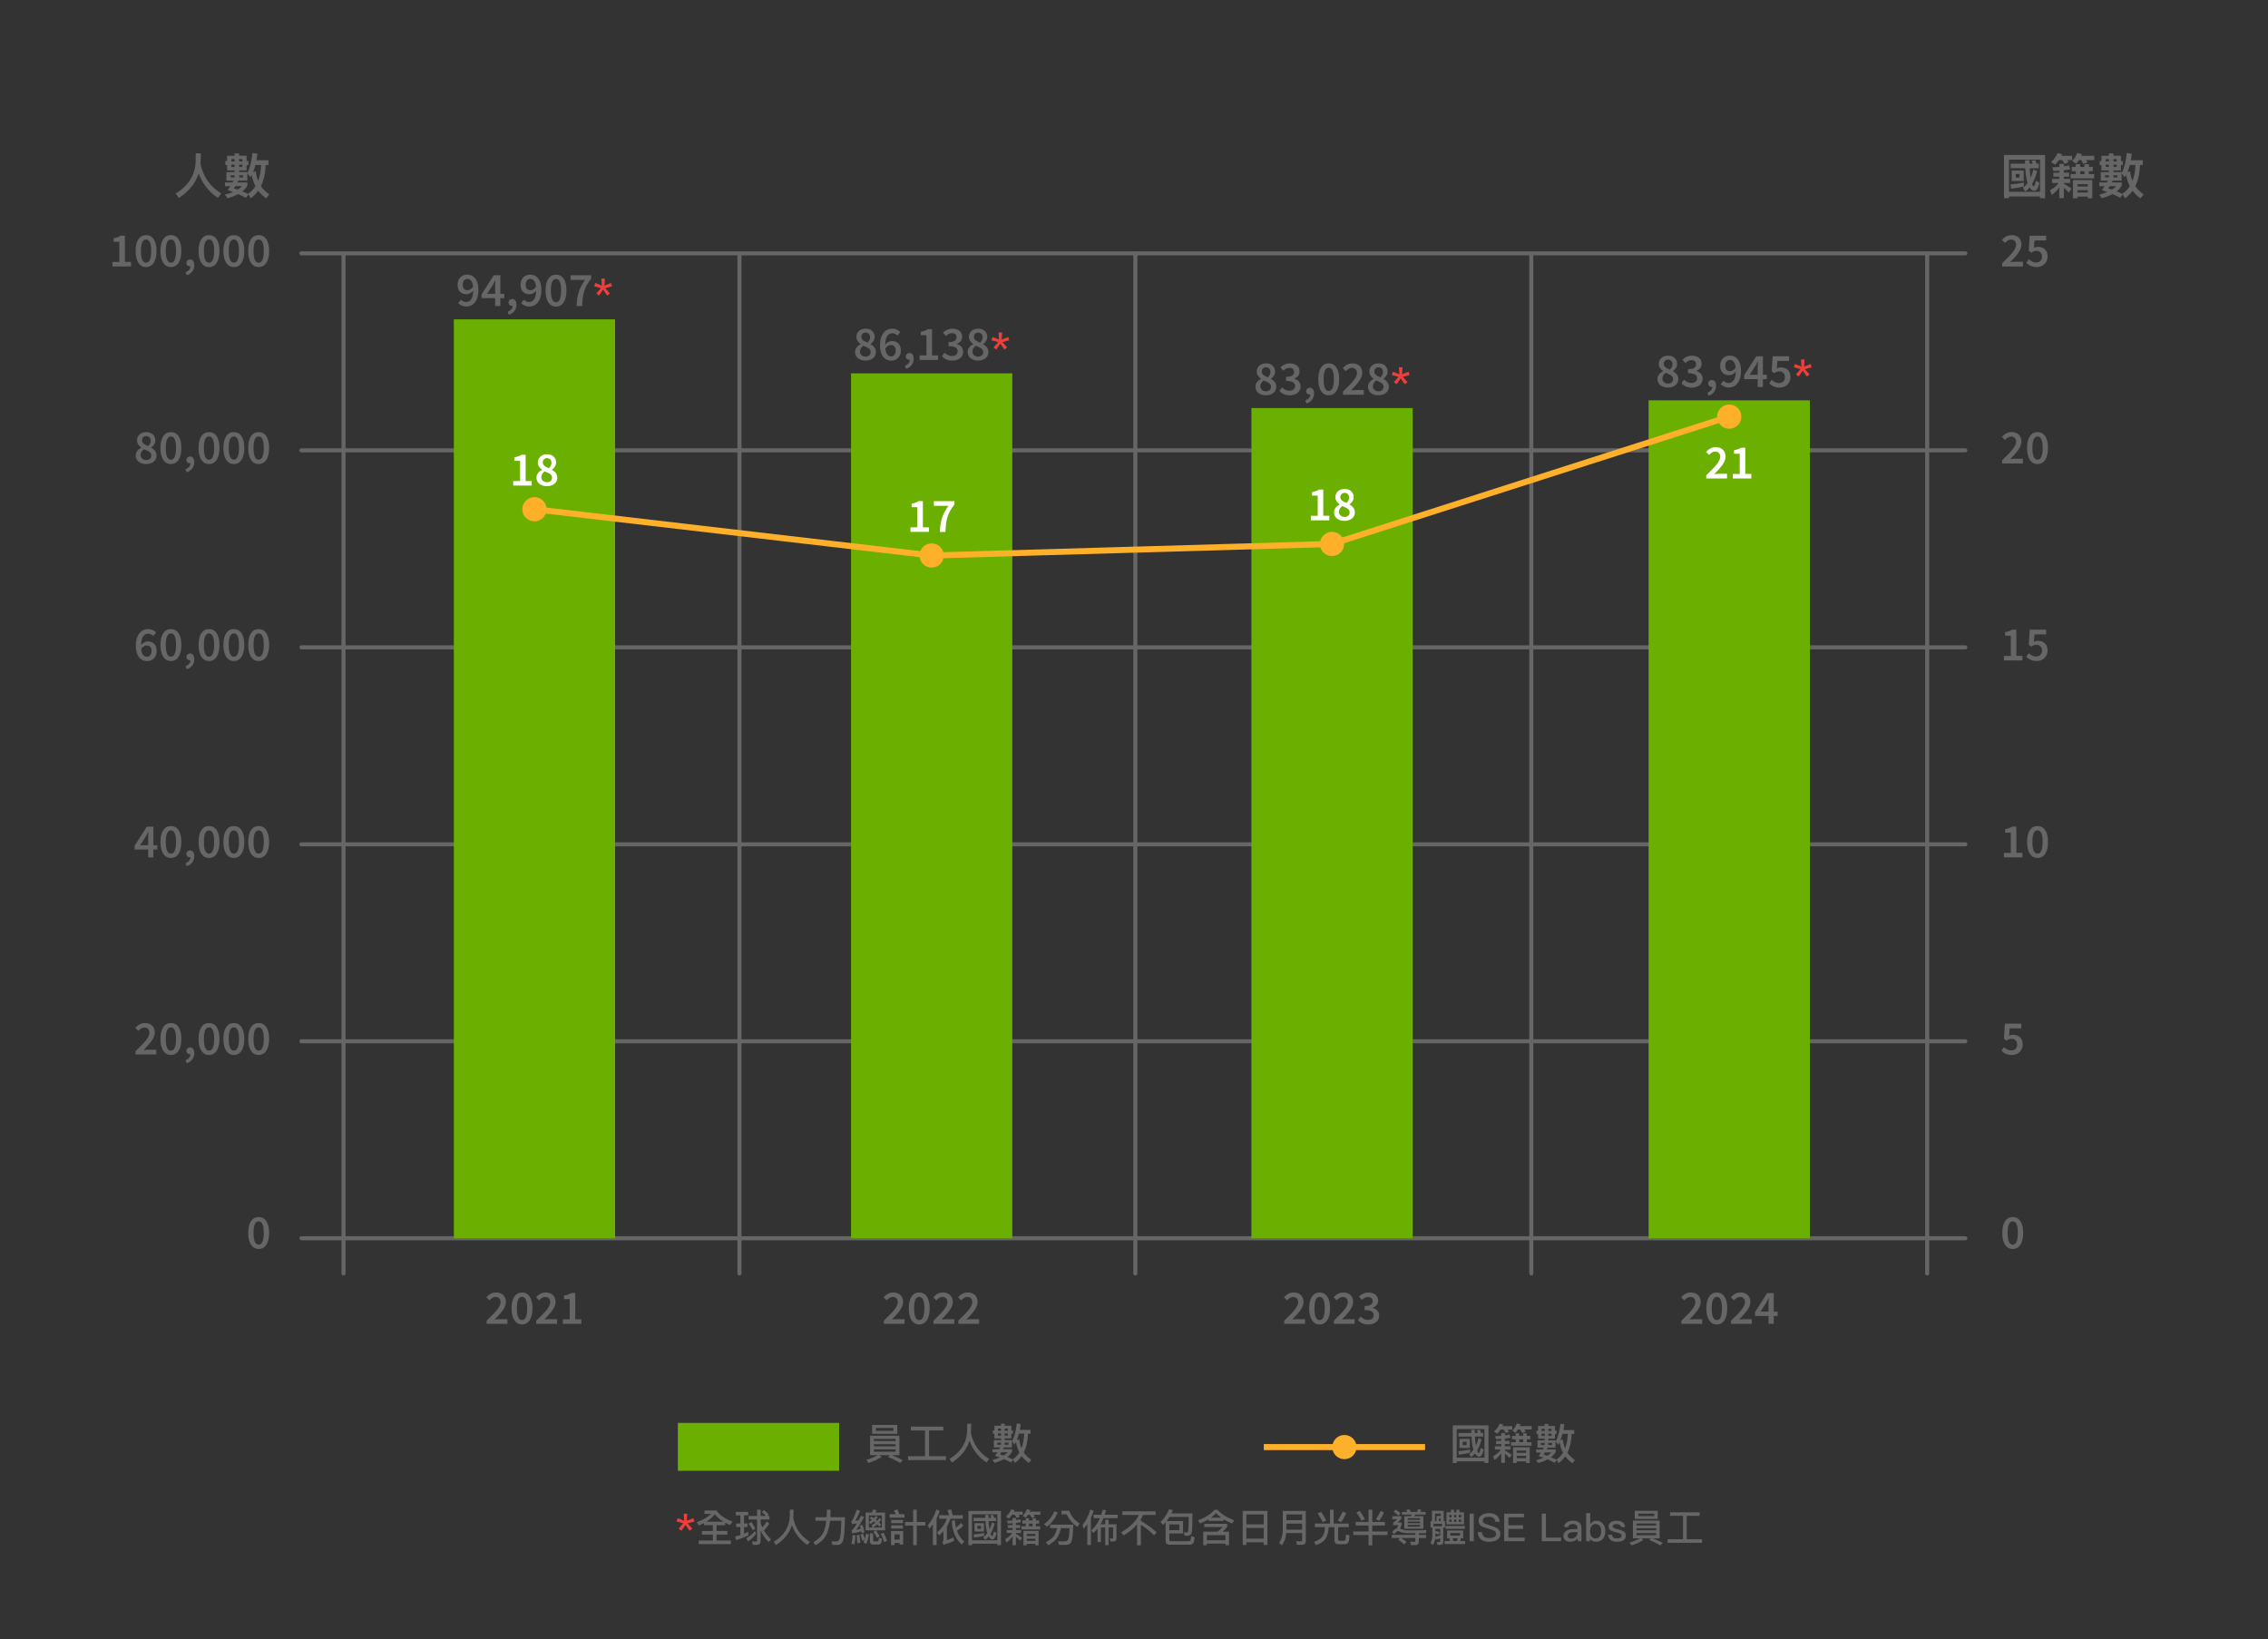 <?xml version="1.0" encoding="UTF-8"?>
<svg id="_圖層_1" data-name="圖層 1" xmlns="http://www.w3.org/2000/svg" width="588" height="425" viewBox="0 0 588 425">
  <rect x="0" y="0" width="588" height="425" fill="#333333" stroke="none"/>
  <line x1="509.53" y1="270.02" x2="78.15" y2="270.02" style="fill: none; stroke: #666; stroke-linecap: round; stroke-linejoin: round; stroke-width: 1.05px;"/>
  <line x1="509.53" y1="218.94" x2="78.15" y2="218.94" style="fill: none; stroke: #666; stroke-linecap: round; stroke-linejoin: round; stroke-width: 1.05px;"/>
  <line x1="509.53" y1="167.86" x2="78.15" y2="167.86" style="fill: none; stroke: #666; stroke-linecap: round; stroke-linejoin: round; stroke-width: 1.05px;"/>
  <line x1="509.53" y1="116.78" x2="78.15" y2="116.78" style="fill: none; stroke: #666; stroke-linecap: round; stroke-linejoin: round; stroke-width: 1.05px;"/>
  <g>
    <path d="M64.35,319.7c0-2.7,1.05-4.11,2.71-4.11s2.71,1.42,2.71,4.11-1.05,4.17-2.71,4.17-2.71-1.48-2.71-4.17Zm4.04,0c0-2.26-.56-2.98-1.33-2.98s-1.33,.72-1.33,2.98,.56,3.04,1.33,3.04,1.33-.78,1.33-3.04Z" style="fill: #666;"/>
    <path d="M519.11,319.7c0-2.7,1.05-4.11,2.71-4.11s2.71,1.42,2.71,4.11-1.05,4.17-2.71,4.17-2.71-1.48-2.71-4.17Zm4.04,0c0-2.26-.56-2.98-1.33-2.98s-1.33,.72-1.33,2.98,.56,3.04,1.33,3.04,1.33-.78,1.33-3.04Z" style="fill: #666;"/>
    <path d="M518.89,272.46l.67-.92c.48,.46,1.06,.85,1.87,.85,.89,0,1.54-.57,1.54-1.53s-.59-1.49-1.47-1.49c-.51,0-.8,.14-1.27,.45l-.69-.44,.24-3.94h4.26v1.22h-3.01l-.17,1.93c.34-.17,.65-.26,1.05-.26,1.37,0,2.51,.78,2.51,2.49s-1.34,2.75-2.81,2.75c-1.29,0-2.13-.52-2.72-1.11Z" style="fill: #666;"/>
    <g>
      <path d="M519.53,221.16h1.79v-5.24h-1.48v-.91c.79-.15,1.34-.35,1.84-.66h1.08v6.8h1.57v1.18h-4.8v-1.18Z" style="fill: #666;"/>
      <path d="M525.54,218.31c0-2.7,1.05-4.11,2.71-4.11s2.71,1.42,2.71,4.11-1.05,4.17-2.71,4.17-2.71-1.48-2.71-4.17Zm4.04,0c0-2.26-.56-2.98-1.33-2.98s-1.33,.72-1.33,2.98,.56,3.04,1.33,3.04,1.33-.78,1.33-3.04Z" style="fill: #666;"/>
    </g>
    <g>
      <path d="M519.53,170.08h1.79v-5.24h-1.48v-.91c.79-.15,1.34-.35,1.84-.66h1.08v6.8h1.57v1.18h-4.8v-1.18Z" style="fill: #666;"/>
      <path d="M525.33,170.3l.67-.92c.48,.46,1.06,.85,1.87,.85,.89,0,1.54-.57,1.54-1.53s-.59-1.49-1.47-1.49c-.51,0-.8,.14-1.27,.45l-.69-.44,.24-3.94h4.26v1.22h-3.01l-.17,1.93c.34-.17,.65-.26,1.05-.26,1.37,0,2.51,.78,2.51,2.49s-1.34,2.75-2.81,2.75c-1.29,0-2.13-.52-2.72-1.11Z" style="fill: #666;"/>
    </g>
    <g>
      <path d="M519.08,119.34c2.21-2.15,3.61-3.55,3.61-4.77,0-.84-.46-1.37-1.32-1.37-.62,0-1.13,.41-1.56,.88l-.8-.79c.73-.79,1.46-1.24,2.55-1.24,1.53,0,2.52,.97,2.52,2.45s-1.31,2.88-2.91,4.54c.42-.04,.95-.08,1.34-.08h1.95v1.22h-5.39v-.84Z" style="fill: #666;"/>
      <path d="M525.54,116.16c0-2.7,1.05-4.11,2.71-4.11s2.71,1.42,2.71,4.11-1.05,4.17-2.71,4.17-2.71-1.48-2.71-4.17Zm4.04,0c0-2.26-.56-2.98-1.33-2.98s-1.33,.72-1.33,2.98,.56,3.04,1.33,3.04,1.33-.78,1.33-3.04Z" style="fill: #666;"/>
    </g>
    <g>
      <path d="M519.08,68.26c2.21-2.15,3.61-3.55,3.61-4.77,0-.84-.46-1.37-1.32-1.37-.62,0-1.13,.41-1.56,.88l-.8-.79c.73-.79,1.46-1.24,2.55-1.24,1.53,0,2.52,.97,2.52,2.45s-1.31,2.88-2.91,4.54c.42-.04,.95-.08,1.34-.08h1.95v1.22h-5.39v-.84Z" style="fill: #666;"/>
      <path d="M525.33,68.14l.67-.92c.48,.46,1.06,.85,1.87,.85,.89,0,1.54-.57,1.54-1.53s-.59-1.49-1.47-1.49c-.51,0-.8,.14-1.27,.45l-.69-.44,.24-3.94h4.26v1.22h-3.01l-.17,1.93c.34-.17,.65-.26,1.05-.26,1.37,0,2.51,.78,2.51,2.49s-1.34,2.75-2.81,2.75c-1.29,0-2.13-.52-2.72-1.11Z" style="fill: #666;"/>
    </g>
    <g>
      <path d="M29.15,67.92h1.79v-5.24h-1.48v-.91c.79-.15,1.34-.35,1.84-.66h1.08v6.8h1.57v1.18h-4.8v-1.18Z" style="fill: #666;"/>
      <path d="M35.16,65.08c0-2.7,1.05-4.11,2.71-4.11s2.71,1.42,2.71,4.11-1.05,4.17-2.71,4.17-2.71-1.48-2.71-4.17Zm4.04,0c0-2.26-.56-2.98-1.33-2.98s-1.33,.72-1.33,2.98,.56,3.04,1.33,3.04,1.33-.78,1.33-3.04Z" style="fill: #666;"/>
      <path d="M41.6,65.08c0-2.7,1.05-4.11,2.71-4.11s2.71,1.42,2.71,4.11-1.05,4.17-2.71,4.17-2.71-1.48-2.71-4.17Zm4.04,0c0-2.26-.56-2.98-1.33-2.98s-1.33,.72-1.33,2.98,.56,3.04,1.33,3.04,1.33-.78,1.33-3.04Z" style="fill: #666;"/>
      <path d="M48.11,70.59c.82-.32,1.28-.89,1.27-1.56l-.07-1.08,.55,.9c-.16,.16-.37,.22-.6,.22-.49,0-.93-.32-.93-.89,0-.54,.44-.89,.96-.89,.69,0,1.08,.56,1.08,1.49,0,1.23-.71,2.18-1.95,2.61l-.32-.8Z" style="fill: #666;"/>
      <path d="M51.48,65.08c0-2.7,1.05-4.11,2.71-4.11s2.71,1.42,2.71,4.11-1.05,4.17-2.71,4.17-2.71-1.48-2.71-4.17Zm4.04,0c0-2.26-.56-2.98-1.33-2.98s-1.33,.72-1.33,2.98,.56,3.04,1.33,3.04,1.33-.78,1.33-3.04Z" style="fill: #666;"/>
      <path d="M57.92,65.08c0-2.7,1.05-4.11,2.71-4.11s2.71,1.42,2.71,4.11-1.05,4.17-2.71,4.17-2.71-1.48-2.71-4.17Zm4.04,0c0-2.26-.56-2.98-1.33-2.98s-1.33,.72-1.33,2.98,.56,3.04,1.33,3.04,1.33-.78,1.33-3.04Z" style="fill: #666;"/>
      <path d="M64.35,65.08c0-2.7,1.05-4.11,2.71-4.11s2.71,1.42,2.71,4.11-1.05,4.17-2.71,4.17-2.71-1.48-2.71-4.17Zm4.04,0c0-2.26-.56-2.98-1.33-2.98s-1.33,.72-1.33,2.98,.56,3.04,1.33,3.04,1.33-.78,1.33-3.04Z" style="fill: #666;"/>
    </g>
    <g>
      <path d="M51.99,42.6c.73,3.3,2.52,5.82,5.37,7.56l-.88,1.15c-2.35-1.58-4-3.69-4.97-6.33-.83,2.56-2.55,4.68-5.16,6.36l-.8-1.18c3.36-2.01,5.08-4.82,5.18-8.42,0-.84,.01-1.49,.01-1.97h1.33c0,1.1-.04,2.04-.09,2.82Z" style="fill: #666;"/>
      <path d="M60.81,40.38v-.6h1.18v.6h1.94v1.37h.48v1.05h-.48v1.38h-1.94v.43h2.12v.31c.67-1.3,1.12-3.06,1.35-5.27l1.29,.23c-.08,.59-.16,1.14-.26,1.67h3.12v1.24h-.73c-.08,2.16-.49,3.98-1.23,5.48,.55,.83,1.28,1.53,2.17,2.12l-.79,1.05c-.83-.56-1.53-1.23-2.08-1.98-.54,.75-1.18,1.4-1.93,1.96l-.61-.99-.65,.87c-.66-.36-1.33-.69-2.01-.97-.77,.41-1.68,.78-2.75,1.08l-.71-.94c.8-.2,1.51-.43,2.12-.68-.48-.17-.94-.34-1.4-.46,.24-.35,.46-.7,.69-1.04h-1.38v-.98h1.98c.09-.16,.18-.31,.26-.46h-1.86v-2.23h2.11v-.43h-1.93v-1.38h-.46v-1.05h.46v-1.37h1.93Zm0,5.07h-1v.55h1v-.55Zm0-3.59v-.6h-.83v.6h.83Zm0,.83h-.83v.6h.83v-.6Zm1.92,5.59h-1.74c-.14,.21-.26,.4-.36,.58,.33,.09,.67,.19,1,.31,.45-.28,.82-.58,1.1-.89Zm1.58,1.98c.78-.53,1.42-1.18,1.92-1.98-.45-.88-.78-1.86-.95-2.93-.11,.21-.23,.41-.35,.61l-.82-1v1.88h-2.32c-.09,.16-.18,.31-.25,.46h2.61v.82c-.31,.55-.75,1.05-1.33,1.5,.5,.2,1.02,.43,1.52,.68l-.03-.04Zm-1.48-8.4v-.6h-.84v.6h.84Zm0,.83h-.84v.6h.84v-.6Zm.18,2.76h-1.02v.55h1.02v-.55Zm3.29-1.03c.1,.9,.31,1.72,.63,2.47,.45-1.17,.71-2.53,.77-4.1h-1.47c-.18,.68-.38,1.29-.6,1.84l.68-.21Z" style="fill: #666;"/>
    </g>
    <g>
      <path d="M530.2,51.4h-1.3v-.45h-8.05v.45h-1.3v-11.21h10.66v11.21Zm-1.3-1.66v-8.35h-8.05v8.35h8.05Zm-4.19-1.38c-.97,.23-2.07,.41-3.3,.56l-.16-1.1c1.32-.12,2.47-.28,3.46-.48v1.02Zm.31-5.92c-.01-.29-.01-.58-.01-.88h1.17c0,.3,0,.6,.01,.88h.82c-.11-.28-.23-.53-.34-.75l1.02-.16c.1,.28,.2,.58,.3,.92h.59v1.17h-2.36c.03,.83,.09,1.49,.16,2.02l.08,.45c.28-.64,.53-1.37,.75-2.18l.97,.51c-.38,1.3-.82,2.41-1.34,3.29,.15,.4,.3,.61,.44,.61,.15,0,.34-.49,.54-1.46l.94,.53c-.36,1.41-.81,2.12-1.35,2.12-.39,0-.77-.26-1.13-.79-.02-.05-.05-.09-.08-.11-.35,.41-.71,.77-1.12,1.04l-.64-.97c.46-.31,.88-.73,1.24-1.23-.13-.35-.23-.74-.31-1.17-.15-.7-.25-1.59-.3-2.67h-3.79v-1.17h3.75Zm-.36,1.77v2.73h-3.11v-2.73h3.11Zm-1.07,.92h-.98v.9h.98v-.9Z" style="fill: #666;"/>
      <path d="M533.89,44.79v-.53c-.48,.03-.98,.06-1.52,.09l-.3-.97c.66-.02,1.27-.05,1.82-.1v-.79h1.19v.65c.5-.08,.94-.16,1.29-.26l.36,1.02c-.43,.1-.98,.19-1.66,.26v.63h1.37v1.03h-1.37v.58h1.64v1.05h-1.64v.2c.65,.36,1.32,.78,1.99,1.24l-.7,1.04c-.5-.53-.94-.94-1.29-1.25v2.7h-1.19v-2.79c-.5,.72-1.13,1.37-1.91,1.97l-.49-1.22c1-.56,1.74-1.19,2.25-1.89h-1.71v-1.05h1.86v-.58h-1.52v-1.03h1.52Zm-1.05-2.08l-1.09-.68c.8-.73,1.35-1.49,1.68-2.32l1.19,.26c-.06,.15-.12,.29-.18,.43h2.78v1.1h-1.27c.14,.2,.26,.4,.36,.59l-1.09,.41c-.18-.35-.36-.68-.59-1h-.82c-.3,.44-.63,.84-.99,1.2Zm5.33,.58v-.7h1.14v.7h1.1v-.7h1.15v.7h1.02v1.1h-1.02v.76h1.37v1.1h-6.11v-1.1h1.34v-.76h-1.04v-1.1h1.04Zm.13-.83l-1.09-.69c.63-.65,1.07-1.35,1.32-2.11l1.2,.26c-.06,.16-.13,.33-.18,.48h3.42v1.1h-2.11c.14,.21,.26,.41,.36,.6l-1.09,.41c-.18-.35-.36-.69-.59-1.02h-.56c-.2,.34-.44,.65-.69,.95Zm4.14,8.96h-1.17v-.45h-2.67v.45h-1.18v-4.72h5.02v4.72Zm-1.17-3.07v-.59h-2.67v.59h2.67Zm0,1.57v-.61h-2.67v.61h2.67Zm-.85-4.75v-.76h-1.1v.76h1.1Z" style="fill: #666;"/>
      <path d="M546.75,40.38v-.6h1.18v.6h1.94v1.37h.48v1.05h-.48v1.38h-1.94v.43h2.12v.31c.67-1.3,1.12-3.06,1.35-5.27l1.29,.23c-.08,.59-.16,1.14-.26,1.67h3.12v1.24h-.73c-.08,2.16-.49,3.98-1.23,5.48,.55,.83,1.28,1.53,2.17,2.12l-.79,1.05c-.83-.56-1.53-1.23-2.08-1.98-.54,.75-1.18,1.4-1.93,1.96l-.61-.99-.65,.87c-.66-.36-1.33-.69-2.01-.97-.77,.41-1.68,.78-2.75,1.08l-.71-.94c.8-.2,1.51-.43,2.12-.68-.48-.17-.94-.34-1.4-.46,.24-.35,.46-.7,.69-1.04h-1.38v-.98h1.98c.09-.16,.18-.31,.26-.46h-1.86v-2.23h2.11v-.43h-1.93v-1.38h-.46v-1.05h.46v-1.37h1.93Zm0,5.07h-1v.55h1v-.55Zm0-3.59v-.6h-.83v.6h.83Zm0,.83h-.83v.6h.83v-.6Zm1.92,5.59h-1.74c-.14,.21-.26,.4-.36,.58,.33,.09,.67,.19,1,.31,.45-.28,.82-.58,1.1-.89Zm1.58,1.98c.78-.53,1.42-1.18,1.92-1.98-.45-.88-.78-1.86-.95-2.93-.11,.21-.23,.41-.35,.61l-.82-1v1.88h-2.32c-.09,.16-.18,.31-.25,.46h2.61v.82c-.31,.55-.75,1.05-1.33,1.5,.5,.2,1.02,.43,1.52,.68l-.03-.04Zm-1.48-8.4v-.6h-.84v.6h.84Zm0,.83h-.84v.6h.84v-.6Zm.18,2.76h-1.02v.55h1.02v-.55Zm3.29-1.03c.1,.9,.31,1.72,.63,2.47,.45-1.17,.71-2.53,.77-4.1h-1.47c-.18,.68-.38,1.29-.6,1.84l.68-.21Z" style="fill: #666;"/>
    </g>
    <g>
      <path d="M35.14,272.58c2.21-2.15,3.61-3.55,3.61-4.77,0-.84-.46-1.37-1.32-1.37-.62,0-1.13,.41-1.56,.88l-.8-.79c.73-.79,1.46-1.24,2.55-1.24,1.53,0,2.52,.97,2.52,2.45s-1.31,2.88-2.91,4.54c.42-.04,.95-.08,1.34-.08h1.95v1.22h-5.39v-.84Z" style="fill: #666;"/>
      <path d="M41.6,269.39c0-2.7,1.05-4.11,2.71-4.11s2.71,1.42,2.71,4.11-1.05,4.17-2.71,4.17-2.71-1.48-2.71-4.17Zm4.04,0c0-2.26-.56-2.98-1.33-2.98s-1.33,.72-1.33,2.98,.56,3.04,1.33,3.04,1.33-.78,1.33-3.04Z" style="fill: #666;"/>
      <path d="M48.11,274.91c.82-.32,1.28-.89,1.27-1.56l-.07-1.08,.55,.9c-.16,.16-.37,.22-.6,.22-.49,0-.93-.32-.93-.89,0-.54,.44-.89,.96-.89,.69,0,1.08,.56,1.08,1.49,0,1.23-.71,2.18-1.95,2.61l-.32-.8Z" style="fill: #666;"/>
      <path d="M51.48,269.39c0-2.7,1.05-4.11,2.71-4.11s2.71,1.42,2.71,4.11-1.05,4.17-2.71,4.17-2.71-1.48-2.71-4.17Zm4.04,0c0-2.26-.56-2.98-1.33-2.98s-1.33,.72-1.33,2.98,.56,3.04,1.33,3.04,1.33-.78,1.33-3.04Z" style="fill: #666;"/>
      <path d="M57.92,269.39c0-2.7,1.05-4.11,2.71-4.11s2.71,1.42,2.71,4.11-1.05,4.17-2.71,4.17-2.71-1.48-2.71-4.17Zm4.04,0c0-2.26-.56-2.98-1.33-2.98s-1.33,.72-1.33,2.98,.56,3.04,1.33,3.04,1.33-.78,1.33-3.04Z" style="fill: #666;"/>
      <path d="M64.35,269.39c0-2.7,1.05-4.11,2.71-4.11s2.71,1.42,2.71,4.11-1.05,4.17-2.71,4.17-2.71-1.48-2.71-4.17Zm4.04,0c0-2.26-.56-2.98-1.33-2.98s-1.33,.72-1.33,2.98,.56,3.04,1.33,3.04,1.33-.78,1.33-3.04Z" style="fill: #666;"/>
    </g>
    <g>
      <path d="M38.41,217.36c0-.46,.04-1.2,.07-1.66h-.05c-.2,.42-.43,.81-.65,1.24l-1.45,2.23h4.45v1.12h-5.88v-.98l3.16-4.95h1.71v7.98h-1.35v-4.98Z" style="fill: #666;"/>
      <path d="M41.6,218.31c0-2.7,1.05-4.11,2.71-4.11s2.71,1.42,2.71,4.11-1.05,4.17-2.71,4.17-2.71-1.48-2.71-4.17Zm4.04,0c0-2.26-.56-2.98-1.33-2.98s-1.33,.72-1.33,2.98,.56,3.04,1.33,3.04,1.33-.78,1.33-3.04Z" style="fill: #666;"/>
      <path d="M48.11,223.83c.82-.32,1.28-.89,1.27-1.56l-.07-1.08,.55,.9c-.16,.16-.37,.22-.6,.22-.49,0-.93-.32-.93-.89,0-.54,.44-.89,.96-.89,.69,0,1.08,.56,1.08,1.49,0,1.23-.71,2.18-1.95,2.61l-.32-.8Z" style="fill: #666;"/>
      <path d="M51.48,218.31c0-2.7,1.05-4.11,2.71-4.11s2.71,1.42,2.71,4.11-1.05,4.17-2.71,4.17-2.71-1.48-2.71-4.17Zm4.04,0c0-2.26-.56-2.98-1.33-2.98s-1.33,.72-1.33,2.98,.56,3.04,1.33,3.04,1.33-.78,1.33-3.04Z" style="fill: #666;"/>
      <path d="M57.92,218.31c0-2.7,1.05-4.11,2.71-4.11s2.71,1.42,2.71,4.11-1.05,4.17-2.71,4.17-2.71-1.48-2.71-4.17Zm4.04,0c0-2.26-.56-2.98-1.33-2.98s-1.33,.72-1.33,2.98,.56,3.04,1.33,3.04,1.33-.78,1.33-3.04Z" style="fill: #666;"/>
      <path d="M64.35,218.31c0-2.7,1.05-4.11,2.71-4.11s2.71,1.42,2.71,4.11-1.05,4.17-2.71,4.17-2.71-1.48-2.71-4.17Zm4.04,0c0-2.26-.56-2.98-1.33-2.98s-1.33,.72-1.33,2.98,.56,3.04,1.33,3.04,1.33-.78,1.33-3.04Z" style="fill: #666;"/>
    </g>
    <g>
      <path d="M35.22,167.51c0-3.1,1.5-4.38,3.14-4.38,.96,0,1.66,.41,2.13,.9l-.78,.88c-.3-.35-.79-.6-1.27-.6-1.04,0-1.88,.81-1.88,3.21,0,1.97,.63,2.79,1.54,2.79,.66,0,1.19-.54,1.19-1.52s-.47-1.42-1.26-1.42c-.47,0-1.02,.27-1.48,.99l-.06-1.01c.46-.64,1.2-1.02,1.8-1.02,1.37,0,2.33,.8,2.33,2.47s-1.14,2.62-2.51,2.62c-1.56,0-2.89-1.21-2.89-3.9Z" style="fill: #666;"/>
      <path d="M41.6,167.24c0-2.7,1.05-4.11,2.71-4.11s2.71,1.42,2.71,4.11-1.05,4.17-2.71,4.17-2.71-1.48-2.71-4.17Zm4.04,0c0-2.26-.56-2.98-1.33-2.98s-1.33,.72-1.33,2.98,.56,3.04,1.33,3.04,1.33-.78,1.33-3.04Z" style="fill: #666;"/>
      <path d="M48.11,172.75c.82-.32,1.28-.89,1.27-1.56l-.07-1.08,.55,.9c-.16,.16-.37,.22-.6,.22-.49,0-.93-.32-.93-.89,0-.54,.44-.89,.96-.89,.69,0,1.08,.56,1.08,1.49,0,1.23-.71,2.18-1.95,2.61l-.32-.8Z" style="fill: #666;"/>
      <path d="M51.48,167.24c0-2.7,1.05-4.11,2.71-4.11s2.71,1.42,2.71,4.11-1.05,4.17-2.71,4.17-2.71-1.48-2.71-4.17Zm4.04,0c0-2.26-.56-2.98-1.33-2.98s-1.33,.72-1.33,2.98,.56,3.04,1.33,3.04,1.33-.78,1.33-3.04Z" style="fill: #666;"/>
      <path d="M57.92,167.24c0-2.7,1.05-4.11,2.71-4.11s2.71,1.42,2.71,4.11-1.05,4.17-2.71,4.17-2.71-1.48-2.71-4.17Zm4.04,0c0-2.26-.56-2.98-1.33-2.98s-1.33,.72-1.33,2.98,.56,3.04,1.33,3.04,1.33-.78,1.33-3.04Z" style="fill: #666;"/>
      <path d="M64.35,167.24c0-2.7,1.05-4.11,2.71-4.11s2.71,1.42,2.71,4.11-1.05,4.17-2.71,4.17-2.71-1.48-2.71-4.17Zm4.04,0c0-2.26-.56-2.98-1.33-2.98s-1.33,.72-1.33,2.98,.56,3.04,1.33,3.04,1.33-.78,1.33-3.04Z" style="fill: #666;"/>
    </g>
    <g>
      <path d="M35.18,118.14c0-1,.68-1.65,1.44-2.05v-.05c-.61-.44-1.09-1.02-1.09-1.86,0-1.29,1.02-2.13,2.41-2.13s2.34,.87,2.34,2.16c0,.8-.55,1.46-1.07,1.83v.05c.74,.42,1.38,1.01,1.38,2.07,0,1.23-1.08,2.17-2.7,2.17s-2.7-.91-2.7-2.19Zm4.05-.03c0-.87-.84-1.18-1.92-1.62-.49,.37-.86,.89-.86,1.5,0,.79,.64,1.31,1.47,1.31,.77,0,1.31-.45,1.31-1.19Zm-.15-3.82c0-.7-.43-1.22-1.17-1.22-.61,0-1.09,.41-1.09,1.1,0,.8,.72,1.15,1.6,1.51,.43-.43,.66-.88,.66-1.38Z" style="fill: #666;"/>
      <path d="M41.6,116.16c0-2.7,1.05-4.11,2.71-4.11s2.71,1.42,2.71,4.11-1.05,4.17-2.71,4.17-2.71-1.48-2.71-4.17Zm4.04,0c0-2.26-.56-2.98-1.33-2.98s-1.33,.72-1.33,2.98,.56,3.04,1.33,3.04,1.33-.78,1.33-3.04Z" style="fill: #666;"/>
      <path d="M48.11,121.67c.82-.32,1.28-.89,1.27-1.56l-.07-1.08,.55,.9c-.16,.16-.37,.22-.6,.22-.49,0-.93-.32-.93-.89,0-.54,.44-.89,.96-.89,.69,0,1.08,.56,1.08,1.49,0,1.23-.71,2.18-1.95,2.61l-.32-.8Z" style="fill: #666;"/>
      <path d="M51.48,116.16c0-2.7,1.05-4.11,2.71-4.11s2.71,1.42,2.71,4.11-1.05,4.17-2.71,4.17-2.71-1.48-2.71-4.17Zm4.04,0c0-2.26-.56-2.98-1.33-2.98s-1.33,.72-1.33,2.98,.56,3.04,1.33,3.04,1.33-.78,1.33-3.04Z" style="fill: #666;"/>
      <path d="M57.92,116.16c0-2.7,1.05-4.11,2.71-4.11s2.71,1.42,2.71,4.11-1.05,4.17-2.71,4.17-2.71-1.48-2.71-4.17Zm4.04,0c0-2.26-.56-2.98-1.33-2.98s-1.33,.72-1.33,2.98,.56,3.04,1.33,3.04,1.33-.78,1.33-3.04Z" style="fill: #666;"/>
      <path d="M64.35,116.16c0-2.7,1.05-4.11,2.71-4.11s2.71,1.42,2.71,4.11-1.05,4.17-2.71,4.17-2.71-1.48-2.71-4.17Zm4.04,0c0-2.26-.56-2.98-1.33-2.98s-1.33,.72-1.33,2.98,.56,3.04,1.33,3.04,1.33-.78,1.33-3.04Z" style="fill: #666;"/>
    </g>
    <line x1="89.06" y1="65.7" x2="89.06" y2="330.21" style="fill: none; stroke: #666; stroke-linecap: round; stroke-linejoin: round; stroke-width: 1.05px;"/>
    <line x1="499.64" y1="65.7" x2="499.64" y2="330.21" style="fill: none; stroke: #666; stroke-linecap: round; stroke-linejoin: round; stroke-width: 1.05px;"/>
    <line x1="509.53" y1="321.09" x2="78.15" y2="321.09" style="fill: none; stroke: #666; stroke-linecap: round; stroke-linejoin: round; stroke-width: 1.05px;"/>
    <line x1="509.53" y1="65.7" x2="78.15" y2="65.7" style="fill: none; stroke: #666; stroke-linecap: round; stroke-linejoin: round; stroke-width: 1.05px;"/>
    <g>
      <rect x="175.74" y="368.97" width="41.81" height="12.42" style="fill: #6baf00;"/>
      <g>
        <path d="M233.18,372.3v5.04h-1.96c1.12,.44,2.06,.87,2.85,1.31l-.72,.72c-.74-.49-1.78-1.02-3.13-1.58l.47-.45h-2.68l.54,.46c-.91,.59-2.03,1.11-3.37,1.56l-.6-.78c1.19-.36,2.19-.78,3.02-1.24h-2.02v-5.04h7.6Zm-.55-2.8v2.3h-6.53v-2.3h6.53Zm-.45,4.19v-.57h-5.61v.57h5.61Zm0,1.36v-.57h-5.61v.57h5.61Zm0,.79h-5.61v.61h5.61v-.61Zm-.55-5.55h-4.53v.74h4.53v-.74Z" style="fill: #666;"/>
        <path d="M236.14,370.93v-1h8.42v1h-3.69v6.67h4.38v1.01h-9.82v-1.01h4.39v-6.67h-3.68Z" style="fill: #666;"/>
        <path d="M251.73,371.64c.64,2.92,2.22,5.15,4.72,6.68l-.69,.91c-2.11-1.4-3.58-3.29-4.41-5.64-.72,2.28-2.24,4.17-4.54,5.66l-.64-.93c2.96-1.8,4.49-4.27,4.57-7.42,0-.74,.01-1.31,.01-1.72h1.05c0,.97-.03,1.78-.08,2.46Z" style="fill: #666;"/>
        <path d="M259.53,369.71v-.54h.94v.54h1.72v1.21h.43v.86h-.43v1.21h-1.72v.44h1.88v1.9h-2.04c-.09,.17-.18,.32-.25,.46h2.33v.65c-.29,.5-.7,.95-1.23,1.36,.47,.2,.95,.42,1.44,.66l-.02-.03c.69-.48,1.26-1.08,1.71-1.8-.44-.81-.72-1.72-.88-2.72-.12,.24-.24,.46-.36,.66l-.66-.81c.6-1.16,1.01-2.71,1.23-4.66l1.02,.18c-.07,.53-.15,1.03-.24,1.5h2.79v1h-.67c-.07,1.91-.43,3.53-1.09,4.85,.5,.75,1.15,1.38,1.94,1.91l-.62,.82c-.76-.5-1.38-1.11-1.88-1.79-.48,.69-1.05,1.28-1.73,1.78l-.49-.81-.54,.7c-.61-.33-1.21-.62-1.8-.88-.69,.37-1.5,.7-2.45,.98l-.57-.75c.75-.2,1.39-.41,1.96-.65-.43-.17-.86-.31-1.27-.43,.21-.32,.41-.63,.6-.92h-1.26v-.79h1.74c.09-.16,.18-.32,.26-.46h-1.66v-1.9h1.87v-.44h-1.71v-1.21h-.42v-.86h.42v-1.21h1.71Zm0,4.38h-.98v.55h.98v-.55Zm0-3.08v-.57h-.82v.57h.82Zm0,.68h-.82v.58h.82v-.58Zm1.72,4.88h-1.66c-.13,.2-.24,.38-.34,.55,.31,.09,.63,.19,.95,.3,.42-.26,.77-.54,1.04-.84Zm.06-5.56v-.57h-.83v.57h.83Zm0,.68h-.83v.58h.83v-.58Zm.15,2.4h-.99v.55h.99v-.55Zm2.76-.87c.1,.84,.3,1.61,.6,2.3,.43-1.06,.67-2.33,.72-3.77h-1.38c-.16,.61-.35,1.16-.55,1.66l.6-.19Z" style="fill: #666;"/>
      </g>
      <g>
        <path d="M178.18,392.51l-.11,1.84,1.68-.68,.29,.86-1.77,.48,1.21,1.37-.71,.56-1.05-1.53-1.06,1.53-.71-.56,1.21-1.37-1.76-.48,.29-.86,1.68,.68-.11-1.84h.92Z" style="fill: #ed3f3b;"/>
        <path d="M181.18,395.59l-.55-.89c1.66-.57,2.91-1.28,3.73-2.14h-1.72v-.87h3.12c.8,1.2,2.19,2.16,4.17,2.88l-.64,.87c-.46-.18-.88-.38-1.27-.59v.64h-2.25v1.51h2.81v.92h-2.81v1.55h3.72v.93h-8.34v-.93h3.66v-1.55h-2.82v-.92h2.82v-1.51h-2.3v-.53c-.42,.22-.86,.43-1.33,.63Zm4.12-2.93c-.54,.72-1.25,1.36-2.14,1.92h4.39c-.92-.56-1.67-1.2-2.25-1.92Z" style="fill: #666;"/>
        <path d="M194,392.05v.89h-1.1v2.12h.89v.9h-.89v1.75c.37-.16,.74-.33,1.1-.51v.92c-.98,.5-2.04,.92-3.16,1.26l-.24-.95c.45-.1,.9-.22,1.34-.36v-2.11h-1.07v-.9h1.07v-2.12h-1.17v-.89h3.23Zm1.98,5.73c-.55,.73-1.24,1.38-2.07,1.95l-.38-.88c.86-.51,1.61-1.13,2.23-1.87l.22,.8Zm-.15-1.43l-.66,.45c-.28-.51-.64-1.07-1.1-1.69l.73-.47c.44,.65,.78,1.22,1.03,1.71Zm.45-3.25v-1.63h.92v1.63h1.37c-.28-.32-.63-.65-1.05-1l.53-.52c.5,.38,.91,.75,1.25,1.13l-.38,.39h.57v.92h-2.29v.89c.13,.4,.28,.79,.46,1.17,.4-.47,.76-.98,1.09-1.53l.72,.53c-.46,.71-.93,1.31-1.4,1.79,.49,.86,1.1,1.62,1.83,2.26l-.63,.75c-.86-.85-1.55-1.85-2.07-3.01v2.77c0,.63-.33,.95-.97,.95h-1.07l-.19-.9c.32,.04,.64,.07,.94,.07,.24,0,.37-.12,.37-.35v-5.39h-2.19v-.92h2.19Z" style="fill: #666;"/>
        <path d="M205.67,393.71c.58,2.66,2.02,4.69,4.3,6.09l-.63,.83c-1.92-1.28-3.26-3-4.02-5.14-.66,2.08-2.04,3.8-4.14,5.16l-.58-.85c2.7-1.64,4.09-3.89,4.17-6.76,0-.67,0-1.19,0-1.57h.96c0,.88-.03,1.62-.07,2.24Z" style="fill: #666;"/>
        <path d="M215.31,391.48v1.06c0,.3-.02,.59-.04,.88h3.81c-.04,1.76-.1,3.18-.2,4.27-.1,1.07-.27,1.82-.51,2.25-.24,.41-.62,.63-1.15,.67h-1.39l-.26-.92c.42,.02,.81,.03,1.18,.03,.53,0,.88-.33,1.04-.98,.17-.69,.28-2.16,.33-4.4h-2.93c-.16,1.39-.45,2.56-.88,3.5-.6,1.23-1.57,2.18-2.91,2.84l-.51-.8c1.32-.72,2.21-1.63,2.69-2.74,.31-.78,.53-1.72,.65-2.8h-2.81v-.92h2.89c.02-.3,.03-.59,.04-.88v-1.06h.96Z" style="fill: #666;"/>
        <path d="M224.13,397.37l-.73,.19-.1-.47c-.82,.26-1.6,.43-2.34,.52l-.23-.77c.15-.06,.28-.14,.39-.24,.28-.31,.64-.83,1.06-1.57-.42,.06-.84,.13-1.27,.19l-.22-.77c.14-.06,.26-.16,.36-.32,.41-.8,.77-1.7,1.07-2.68l.85,.34c-.42,1.06-.83,1.92-1.25,2.58,.29-.04,.59-.08,.89-.14,.19-.37,.39-.77,.6-1.19l.82,.31c-.82,1.55-1.51,2.67-2.06,3.35,.38-.07,.77-.16,1.17-.27-.08-.28-.15-.55-.23-.82l.69-.22c.2,.58,.37,1.24,.53,1.98Zm-2.34,.77c-.04,.89-.13,1.68-.25,2.37l-.79-.25c.16-.65,.25-1.39,.29-2.22l.75,.1Zm1.28,1.86l-.8,.19c-.04-.78-.1-1.48-.17-2.09l.7-.14c.1,.62,.19,1.3,.27,2.04Zm1.12-.93c.14-.44,.25-.89,.33-1.36l.78,.17c-.17,.95-.41,1.78-.71,2.49l-.72-.45c.09-.22,.18-.45,.26-.67l-.62,.29c-.12-.62-.26-1.16-.41-1.62l.67-.23c.16,.43,.3,.89,.42,1.38Zm1.83-6.85c.12-.25,.22-.51,.28-.77l.93,.12c-.07,.23-.16,.45-.27,.65h2.5v4.61h-2.37c.42,.59,.75,1.1,.97,1.53l-.66,.45c-.24-.48-.56-1.01-.96-1.59l.62-.39h-2.63v-4.61h1.59Zm2.61,.74h-3.37v3.13h1.04l-.37-.48c.36-.25,.7-.51,1.01-.78-.12-.11-.24-.21-.36-.3-.29,.24-.59,.47-.91,.68l-.4-.52c.28-.18,.54-.37,.78-.56-.18-.14-.37-.27-.55-.39l.42-.5c.22,.14,.43,.29,.64,.44,.2-.2,.39-.41,.57-.63l.47,.42c-.18,.22-.35,.42-.53,.6,.12,.1,.24,.19,.35,.29,.22-.24,.43-.48,.62-.72l.46,.42c-.19,.26-.39,.5-.6,.73,.19,.18,.37,.36,.54,.55l-.45,.55c-.18-.22-.37-.42-.57-.62-.32,.29-.67,.56-1.03,.82h2.24v-3.13Zm-2.27,7.55c-.56,0-.83-.3-.83-.88v-2.02h.85v1.85c0,.14,.08,.22,.26,.22h.8c.12,0,.22-.04,.28-.11,.07-.09,.12-.36,.15-.81l.79,.26c-.06,.72-.18,1.15-.35,1.3-.16,.12-.4,.19-.72,.19h-1.23Zm3.61-.95l-.74,.34c-.27-.82-.57-1.55-.9-2.19l.77-.25c.34,.65,.63,1.35,.87,2.1Z" style="fill: #666;"/>
        <path d="M232.25,392.65c-.14-.34-.31-.67-.49-.98l.91-.25c.21,.45,.38,.86,.5,1.23h1.33v.88h-3.84v-.88h1.59Zm-.34,8.02h-.91v-3.66h3.16v3.52h-.91v-.42h-1.34v.56Zm2.19-6.53v.83h-3.05v-.83h3.05Zm0,1.39v.84h-3.05v-.84h3.05Zm-.85,2.35h-1.34v1.36h1.34v-1.36Zm4.43-6.41v3.2h2.21v.92h-2.21v5.08h-.93v-5.08h-2.1v-.92h2.1v-3.2h.93Z" style="fill: #666;"/>
        <path d="M243.64,391.82c-.22,.68-.49,1.34-.82,1.96v6.87h-.96v-5.36c-.3,.39-.62,.77-.96,1.14l-.3-.99c.97-1.16,1.69-2.5,2.15-4.04l.89,.42Zm3.37,1.09h2.61v.91h-3.21c-.24,.72-.55,1.38-.92,1.99v3.56c.6-.21,1.17-.45,1.7-.71l.16,.91c-.78,.35-1.71,.69-2.79,1.01l-.21-.81c.16-.07,.24-.18,.24-.33v-2.38c-.35,.4-.73,.77-1.14,1.11l-.49-.81c1.14-.93,1.98-2.11,2.52-3.54h-2v-.91h2.58c-.13-.48-.28-.92-.44-1.33l1.01-.16c.13,.43,.26,.93,.38,1.49Zm2.73,2.71c-.42,.45-.97,.89-1.64,1.32,.4,1.12,1.03,2.06,1.88,2.82l-.65,.75c-1.6-1.47-2.46-3.51-2.57-6.11l.8-.24c.04,.71,.13,1.37,.29,1.98,.52-.4,.96-.81,1.32-1.25l.57,.73Z" style="fill: #666;"/>
        <path d="M259.51,400.68h-.94v-.38h-6.56v.38h-.94v-8.88h8.44v8.88Zm-.94-1.26v-6.75h-6.56v6.75h6.56Zm-3.42-1.17c-.78,.18-1.66,.34-2.64,.46l-.12-.81c1.05-.1,1.97-.22,2.76-.38v.73Zm.3-4.66c-.01-.25-.01-.5-.01-.76h.85c0,.27,0,.52,.01,.76h.73c-.09-.23-.19-.44-.29-.64l.74-.12c.09,.22,.18,.48,.27,.76h.5v.84h-1.93c.02,.7,.07,1.28,.15,1.72,.02,.16,.04,.3,.06,.44,.26-.54,.48-1.15,.66-1.84l.7,.36c-.3,1.06-.66,1.93-1.08,2.63,0,.02,0,.04,.02,.05,.14,.36,.28,.54,.4,.54,.14,0,.29-.4,.47-1.2l.68,.38c-.28,1.12-.64,1.69-1.06,1.69-.31,0-.61-.21-.89-.63-.04-.05-.07-.1-.09-.15-.3,.36-.61,.65-.94,.88l-.47-.7c.38-.26,.73-.61,1.04-1.04-.1-.28-.18-.6-.25-.94-.12-.58-.2-1.31-.24-2.19h-3.07v-.84h3.04Zm-.35,1.39v2.15h-2.45v-2.15h2.45Zm-.77,.67h-.91v.81h.91v-.81Z" style="fill: #666;"/>
        <path d="M262.52,395.47v-.49c-.39,.03-.81,.06-1.25,.08l-.21-.71c.54-.02,1.02-.04,1.46-.08v-.66h.87v.56c.42-.06,.77-.14,1.07-.22l.26,.75c-.35,.08-.79,.15-1.33,.21v.56h1.12v.75h-1.12v.53h1.34v.77h-1.34v.21c.52,.3,1.06,.64,1.61,1.03l-.51,.76c-.43-.44-.8-.79-1.1-1.05v2.21h-.87v-2.31c-.42,.61-.94,1.16-1.58,1.65l-.35-.88c.82-.48,1.43-1.02,1.83-1.62h-1.41v-.77h1.51v-.53h-1.24v-.75h1.24Zm-.95-1.7l-.78-.49c.64-.58,1.09-1.21,1.36-1.88l.87,.19c-.06,.13-.11,.26-.17,.39h2.29v.8h-1.09c.13,.18,.24,.36,.34,.53l-.8,.29c-.15-.28-.32-.56-.5-.82h-.69c-.24,.36-.52,.69-.83,.99Zm4.36,.51v-.6h.83v.6h.96v-.6h.84v.6h.84v.81h-.84v.69h1.12v.81h-4.85v-.81h1.1v-.69h-.86v-.81h.86Zm0-.72l-.79-.5c.5-.52,.86-1.09,1.08-1.7l.88,.19c-.06,.14-.11,.29-.17,.43h2.8v.8h-1.76c.14,.19,.25,.37,.34,.54l-.79,.29c-.15-.28-.32-.56-.5-.83h-.51c-.18,.28-.37,.54-.58,.78Zm3.34,7.14h-.85v-.37h-2.23v.37h-.86v-3.72h3.94v3.72Zm-.85-2.41v-.54h-2.23v.54h2.23Zm0,1.27v-.56h-2.23v.56h2.23Zm-.69-3.78v-.69h-.96v.69h.96Z" style="fill: #666;"/>
        <path d="M274.23,392.23c-.7,1.58-1.64,2.8-2.81,3.65l-.75-.65c1.2-.84,2.1-1.96,2.68-3.36l.88,.36Zm-1.98,4.03v-.91h6.01c-.04,1.28-.1,2.31-.2,3.11-.1,.78-.26,1.33-.49,1.64-.23,.3-.6,.47-1.11,.5h-1.9l-.26-.94c.59,.02,1.15,.04,1.68,.04,.5,0,.84-.21,1-.63,.16-.44,.27-1.38,.32-2.81h-2.25c-.24,1.04-.56,1.87-.96,2.49-.52,.72-1.29,1.38-2.32,1.96l-.61-.79c.9-.48,1.59-1.02,2.06-1.61,.37-.53,.66-1.21,.87-2.05h-1.84Zm4.93-4.51c.52,1.38,1.44,2.49,2.74,3.33l-.62,.85c-1.22-.82-2.13-1.91-2.74-3.25h-1.36v-.93h1.98Z" style="fill: #666;"/>
        <path d="M283.52,391.8c-.19,.63-.42,1.24-.7,1.82v7.02h-.92v-5.43c-.29,.42-.61,.82-.95,1.22l-.3-.97c.92-1.16,1.6-2.51,2.04-4.05l.83,.39Zm1.99,.98c.14-.42,.27-.86,.37-1.3l.86,.16c-.1,.4-.2,.78-.32,1.14h3.33v.9h-3.65c-.23,.57-.49,1.1-.78,1.58h1.22v-1.18h.87v1.18h2.05v3.61c0,.57-.31,.86-.92,.86h-.62l-.22-.81,.58,.04c.2,0,.3-.1,.3-.28v-2.6h-1.17v4.59h-.87v-4.59h-1.12v3.79h-.87v-3.5c-.34,.41-.7,.79-1.1,1.13l-.53-.66c.95-.86,1.7-1.92,2.25-3.16h-1.63v-.9h1.97Z" style="fill: #666;"/>
        <path d="M299.6,391.91v.93h-3.24c-.18,.38-.37,.75-.58,1.1v.44c1.57,.9,2.93,1.89,4.07,2.97l-.65,.79c-.93-.98-2.07-1.9-3.42-2.76v5.32h-.98v-5.41c-.92,1.07-2.09,2.03-3.5,2.87l-.63-.83c2.2-1.24,3.74-2.74,4.62-4.49h-4.31v-.93h8.62Z" style="fill: #666;"/>
        <path d="M306.71,397.64h-3.56v1.63c0,.26,.15,.39,.46,.39h4.6c.21-.02,.35-.1,.43-.26,.06-.13,.11-.49,.17-1.08l.9,.29c-.06,.6-.14,1.03-.23,1.29-.14,.41-.47,.63-.97,.65h-5.29c-.68,0-1.02-.31-1.02-.91v-4.91c-.22,.26-.45,.51-.68,.73l-.66-.8c.88-.8,1.63-1.9,2.25-3.3l.96,.22c-.13,.3-.26,.58-.39,.86h5.47c0,2.62-.06,4.24-.16,4.86-.1,.62-.51,.94-1.24,.94-.12,0-.33-.02-.63-.04l-.23-.85c.28,.03,.52,.05,.72,.05,.26,0,.42-.18,.46-.52,.06-.36,.09-1.53,.11-3.53h-5c-.24,.39-.48,.75-.74,1.08h4.27v3.21Zm-.96-.86v-1.49h-2.6v1.49h2.6Z" style="fill: #666;"/>
        <path d="M315.68,391.49c.83,1.04,2.26,1.96,4.29,2.75l-.52,.81c-.84-.33-1.59-.69-2.23-1.09v.42h-3.91v-.4c-.67,.42-1.4,.77-2.19,1.07l-.53-.8c1.87-.7,3.31-1.62,4.31-2.76h.78Zm2.95,9.19h-.92v-.41h-4.83v.41h-.92v-3.5h3.7c.44-.34,.89-.74,1.33-1.21h-4.77v-.84h5.94v.75c-.36,.46-.75,.9-1.19,1.3h1.66v3.5Zm-.92-1.28v-1.34h-4.83v1.34h4.83Zm-1.09-5.85c-.53-.38-.97-.78-1.33-1.2-.42,.44-.88,.84-1.36,1.2h2.69Z" style="fill: #666;"/>
        <path d="M328.59,400.62h-.95v-.7h-4.51v.71h-.95v-8.84h6.41v8.83Zm-.95-5.34v-2.58h-4.51v2.58h4.51Zm0,3.71v-2.78h-4.51v2.78h4.51Z" style="fill: #666;"/>
        <path d="M332.34,400.73l-.73-.67c.63-.88,.95-2,.97-3.36v-4.91h5.96v7.83c0,.64-.33,.96-.97,.96h-1.28l-.26-.93c.44,.02,.85,.04,1.23,.04,.21,0,.32-.14,.32-.4v-1.75h-4.1c-.13,1.28-.51,2.34-1.14,3.19Zm5.24-8.03h-4.05v1.5h4.05v-1.5Zm-4.05,3.96h4.05v-1.57h-4.05v1.57Z" style="fill: #666;"/>
        <path d="M345.77,391.48v3.59h3.92v.93h-2.77v3.11c0,.28,.12,.43,.36,.43h1.13c.16,0,.28-.08,.36-.22,.09-.16,.15-.64,.19-1.44l.92,.29c-.08,1.09-.22,1.74-.42,1.95-.19,.2-.48,.3-.88,.3h-1.58c-.7,0-1.04-.38-1.04-1.12v-3.3h-1.49v.03c-.04,1.25-.32,2.26-.83,3.02-.5,.7-1.32,1.24-2.44,1.62l-.54-.84c1.08-.38,1.82-.85,2.22-1.43,.39-.6,.6-1.39,.63-2.37v-.03h-2.61v-.93h3.91v-3.59h.96Zm-1.92,2.79l-.9,.45c-.42-.84-.87-1.6-1.35-2.27l.9-.42c.47,.68,.92,1.42,1.35,2.24Zm5.15-1.91c-.33,.81-.76,1.6-1.3,2.36l-.87-.45c.54-.79,.96-1.57,1.28-2.34l.89,.43Z" style="fill: #666;"/>
        <path d="M354.81,394.65v-3.19h.96v3.19h3.27v.92h-3.27v1.55h3.97v.92h-3.97v2.68h-.96v-2.68h-3.97v-.92h3.97v-1.55h-3.34v-.92h3.34Zm-.94-.75l-.89,.44c-.41-.8-.85-1.51-1.33-2.15l.87-.42c.47,.65,.92,1.36,1.35,2.13Zm4.93-1.68c-.32,.74-.73,1.45-1.24,2.15l-.84-.44c.52-.71,.93-1.42,1.24-2.12l.84,.41Z" style="fill: #666;"/>
        <path d="M365.82,400.64l-.21-.88c.36,.04,.71,.06,1.03,.06,.2,0,.3-.11,.3-.32v-.69h-3.67c.54,.34,1,.69,1.38,1.05l-.62,.62c-.36-.38-.87-.79-1.51-1.23l.46-.44h-2.15v-.8h6.11v-.45c-.55,0-1.16,0-1.82,0-.72,0-1.3-.08-1.76-.21-.24-.08-.47-.17-.69-.29-.08-.05-.16-.07-.25-.07-.18,0-.5,.28-.96,.84l-.55-.58c.46-.52,.87-.82,1.23-.92,.17-.26,.3-.55,.39-.85h-1.35v-.61c.42-.33,.79-.64,1.09-.94h-1.29v-.77h2.33v.66c-.29,.33-.63,.66-1.02,.99h1.07v.53c-.11,.41-.24,.76-.38,1.04,.04,.01,.07,.02,.1,.04,.18,.1,.36,.18,.54,.24,.35,.11,.87,.17,1.55,.18h1.75c.78,0,1.76-.03,2.94-.07l-.19,.8h-1.81v.45h1.89v.8h-1.89v.91c0,.61-.3,.92-.9,.92h-1.14Zm-2.71-8.2l-.57,.58c-.3-.32-.71-.66-1.24-1.02l.57-.57c.49,.34,.9,.67,1.24,1.01Zm.36,.32v-.7h1.38c-.1-.2-.19-.37-.29-.52l.89-.15c.1,.2,.2,.42,.3,.67h1.61c.11-.22,.19-.45,.24-.69l.86,.12c-.05,.2-.12,.39-.2,.57h1.34v.7h-2.74l-.18,.4h2.35v3.24h-4.95v-3.24h1.71l.18-.4h-2.5Zm4.67,1.34v-.42h-3.17v.42h3.17Zm0,.88v-.42h-3.17v.42h3.17Zm0,.46h-3.17v.43h3.17v-.43Z" style="fill: #666;"/>
        <path d="M374.29,394.43h.35v1.67h-.46v3.76c0,.49-.28,.74-.83,.74h-.66l-.21-.76c.22,.02,.43,.03,.62,.03,.18,0,.28-.1,.28-.29v-.7c-.35,.12-.72,.24-1.11,.35l-.16-.55c-.07,.8-.28,1.46-.64,1.98l-.63-.58c.33-.47,.5-1.07,.51-1.79v-2.16h-.47v-1.7h.37v-2.67h3.04v2.67Zm-.42,1.33v-.63h-2.22v.63h2.22Zm-1.43-1.33v-1.32h1.08v-.63h-1.49v1.95h.41Zm.94,3.71v-1.68h-1.25v.53c.39,.07,.77,.17,1.14,.29l-.25,.62c-.3-.11-.59-.2-.89-.27v.59c0,.1,0,.19,0,.28,.46-.11,.88-.23,1.26-.36Zm.14-3.71v-.67h-.47v.67h.47Zm5.82,2.44v2.02h-.6l-.19,.71h1.31v.79h-5.31v-.79h1.43l-.22-.71h-.58v-2.02h4.16Zm.45-1.17v.74h-5.03v-.74h5.03Zm-3.62-3.55v-.67h.81v.67h.6v-.67h.8v.67h1.18v3.13h-4.55v-3.13h1.16Zm.19,1.3v-.61h-.63v.61h.63Zm0,.59h-.63v.6h.63v-.6Zm2.17,3.49h-2.54v.66h2.54v-.66Zm-.81,2.07l.19-.71h-1.31l.22,.71h.9Zm-.74-6.15h.6v-.61h-.6v.61Zm.6,.59h-.6v.6h.6v-.6Zm.62-.59h.64v-.61h-.64v.61Zm.64,.59h-.64v.6h.64v-.6Z" style="fill: #666;"/>
        <path d="M382.09,392.51v7.14h-1.08v-7.14h1.08Z" style="fill: #666;"/>
        <path d="M387.96,392.9c.5,.37,.78,.94,.85,1.72h-1.08c-.1-.46-.28-.8-.56-1-.28-.21-.68-.31-1.22-.31-.47,0-.83,.07-1.08,.21-.31,.16-.46,.42-.46,.78,0,.32,.17,.57,.53,.76,.16,.09,.57,.24,1.24,.44,.96,.3,1.59,.53,1.87,.7,.61,.37,.92,.88,.92,1.54s-.25,1.14-.75,1.51c-.5,.36-1.2,.54-2.1,.54s-1.55-.18-2.04-.52c-.59-.42-.91-1.08-.97-1.98h1.08c.08,.56,.28,.97,.6,1.21,.29,.22,.73,.33,1.33,.33,.54,0,.97-.1,1.29-.28s.48-.43,.48-.75c0-.4-.23-.71-.68-.94-.16-.08-.63-.24-1.42-.48-.88-.28-1.42-.47-1.64-.59-.55-.33-.82-.81-.82-1.43s.26-1.12,.79-1.48c.5-.34,1.13-.51,1.89-.51,.83,0,1.48,.17,1.95,.53Z" style="fill: #666;"/>
        <path d="M395.11,392.51v.93h-4.04v2.08h3.8v.93h-3.8v2.27h4.21v.93h-5.3v-7.14h5.13Z" style="fill: #666;"/>
        <path d="M400.8,392.51v6.21h3.93v.93h-5.01v-7.14h1.08Z" style="fill: #666;"/>
        <path d="M409.54,394.91c.31,.33,.47,.81,.47,1.44v3.3h-.98v-.73c-.2,.26-.45,.47-.75,.62-.34,.16-.74,.25-1.2,.25-.54,0-.96-.14-1.26-.41-.33-.27-.49-.62-.49-1.05,0-.58,.23-1.03,.69-1.34,.42-.3,1.02-.45,1.78-.47l1.16-.03v-.21c0-.72-.39-1.08-1.17-1.08-.33,0-.6,.06-.8,.18-.24,.14-.39,.35-.45,.64l-1.05-.09c.11-.56,.39-.98,.83-1.24,.38-.24,.9-.35,1.54-.35,.76,0,1.32,.19,1.68,.57Zm-1.67,2.38c-.97,.02-1.45,.36-1.45,1,0,.2,.08,.36,.25,.49,.16,.13,.38,.2,.65,.2,.45,0,.83-.14,1.15-.41,.32-.27,.49-.61,.49-1.01v-.3l-1.09,.03Z" style="fill: #666;"/>
        <path d="M412.28,392.37v2.88c.42-.61,.94-.91,1.58-.91,.74,0,1.32,.27,1.75,.81,.39,.5,.59,1.13,.59,1.89s-.2,1.44-.6,1.94c-.44,.54-1.03,.81-1.79,.81-.71,0-1.24-.26-1.6-.76v.62h-.99v-7.28h1.06Zm.38,3.3c-.28,.34-.41,.79-.41,1.35v.09c0,.52,.11,.94,.33,1.27,.25,.36,.61,.55,1.07,.55,.52,0,.9-.19,1.15-.56,.2-.32,.31-.76,.31-1.33s-.11-1.01-.33-1.31c-.25-.36-.64-.53-1.16-.53-.4,0-.72,.15-.96,.47Z" style="fill: #666;"/>
        <path d="M421.33,395.97h-1.03c-.08-.28-.2-.47-.37-.58-.18-.12-.46-.18-.82-.18-.32,0-.56,.04-.72,.14-.19,.1-.28,.26-.28,.46,0,.18,.14,.33,.42,.46,.18,.08,.52,.18,1.04,.31,.59,.14,1.03,.31,1.31,.49,.41,.26,.62,.62,.62,1.08,0,1.09-.77,1.64-2.3,1.64-1.42,0-2.18-.61-2.3-1.81h1.04c.06,.35,.19,.6,.37,.74,.18,.13,.46,.2,.86,.2,.82,0,1.24-.24,1.24-.7,0-.25-.16-.45-.46-.59-.16-.08-.51-.18-1.04-.3-.61-.14-1.04-.29-1.28-.45-.4-.25-.6-.6-.6-1.04,0-.47,.19-.84,.58-1.1,.39-.27,.9-.4,1.52-.4,1.34,0,2.08,.54,2.2,1.63Z" style="fill: #666;"/>
        <path d="M430.28,394.31v4.59h-1.79c1.02,.4,1.88,.79,2.6,1.19l-.66,.66c-.67-.45-1.62-.93-2.85-1.44l.43-.41h-2.44l.49,.42c-.83,.54-1.85,1.01-3.07,1.42l-.55-.71c1.08-.33,2-.71,2.75-1.13h-1.84v-4.59h6.93Zm-.5-2.55v2.1h-5.95v-2.1h5.95Zm-.41,3.82v-.52h-5.11v.52h5.11Zm0,1.24v-.52h-5.11v.52h5.11Zm0,.72h-5.11v.56h5.11v-.56Zm-.5-5.06h-4.13v.67h4.13v-.67Z" style="fill: #666;"/>
        <path d="M432.98,393.06v-.91h7.67v.91h-3.36v6.08h3.99v.92h-8.94v-.92h4v-6.08h-3.35Z" style="fill: #666;"/>
      </g>
    </g>
    <g>
      <g>
        <path d="M385.9,379.36h-1.03v-.42h-7.2v.42h-1.03v-9.75h9.26v9.75Zm-1.03-1.38v-7.41h-7.2v7.41h7.2Zm-3.75-1.28c-.86,.2-1.82,.37-2.9,.5l-.13-.89c1.15-.11,2.16-.24,3.03-.42v.8Zm.33-5.11c-.01-.27-.01-.55-.01-.83h.93c0,.3,0,.57,.01,.83h.8c-.1-.25-.21-.48-.32-.7l.81-.13c.1,.24,.2,.53,.3,.83h.55v.92h-2.12c.02,.77,.08,1.4,.16,1.89,.02,.18,.04,.33,.07,.48,.29-.59,.53-1.26,.72-2.02l.77,.4c-.33,1.16-.72,2.12-1.18,2.88,0,.02,.01,.04,.02,.06,.15,.39,.31,.59,.44,.59,.15,0,.32-.44,.52-1.32l.75,.42c-.31,1.23-.7,1.85-1.16,1.85-.34,0-.67-.23-.98-.69-.04-.05-.08-.11-.1-.17-.33,.4-.67,.71-1.03,.97l-.52-.77c.42-.29,.8-.67,1.14-1.14-.11-.31-.2-.66-.27-1.03-.13-.64-.22-1.44-.26-2.4h-3.37v-.92h3.34Zm-.38,1.53v2.36h-2.69v-2.36h2.69Zm-.84,.73h-1v.89h1v-.89Z" style="fill: #666;"/>
        <path d="M389.21,373.64v-.54c-.43,.03-.89,.07-1.37,.09l-.23-.78c.59-.02,1.12-.04,1.6-.09v-.72h.95v.62c.46-.07,.84-.15,1.17-.24l.29,.82c-.38,.09-.87,.17-1.46,.23v.61h1.23v.82h-1.23v.58h1.47v.84h-1.47v.23c.57,.33,1.16,.7,1.77,1.13l-.56,.83c-.47-.48-.88-.87-1.21-1.15v2.42h-.95v-2.53c-.46,.67-1.03,1.27-1.73,1.81l-.38-.97c.9-.53,1.57-1.12,2.01-1.78h-1.55v-.84h1.66v-.58h-1.36v-.82h1.36Zm-1.04-1.87l-.86-.54c.7-.64,1.2-1.33,1.49-2.06l.95,.21c-.07,.14-.12,.29-.19,.43h2.51v.88h-1.2c.14,.2,.26,.39,.37,.58l-.88,.32c-.16-.31-.35-.61-.55-.9h-.76c-.26,.39-.57,.76-.91,1.09Zm4.78,.56v-.66h.91v.66h1.05v-.66h.92v.66h.92v.89h-.92v.76h1.23v.89h-5.32v-.89h1.21v-.76h-.94v-.89h.94Zm-.01-.79l-.87-.55c.55-.57,.94-1.2,1.18-1.87l.97,.21c-.07,.15-.12,.32-.19,.47h3.07v.88h-1.93c.15,.21,.27,.41,.37,.59l-.87,.32c-.16-.31-.35-.61-.55-.91h-.56c-.2,.31-.41,.59-.64,.86Zm3.66,7.83h-.93v-.41h-2.45v.41h-.94v-4.08h4.32v4.08Zm-.93-2.64v-.59h-2.45v.59h2.45Zm0,1.39v-.61h-2.45v.61h2.45Zm-.76-4.15v-.76h-1.05v.76h1.05Z" style="fill: #666;"/>
        <path d="M400.47,369.77v-.54h.94v.54h1.72v1.21h.43v.86h-.43v1.21h-1.72v.44h1.88v1.9h-2.04c-.09,.17-.18,.32-.25,.46h2.33v.65c-.29,.5-.7,.95-1.23,1.36,.47,.2,.95,.42,1.44,.66l-.02-.03c.69-.48,1.26-1.08,1.71-1.8-.44-.81-.72-1.72-.88-2.72-.12,.24-.24,.46-.36,.66l-.66-.81c.6-1.16,1.01-2.71,1.23-4.66l1.02,.18c-.07,.53-.15,1.03-.24,1.5h2.79v1h-.67c-.07,1.91-.43,3.53-1.09,4.85,.5,.75,1.15,1.38,1.94,1.91l-.62,.82c-.76-.5-1.38-1.11-1.88-1.79-.48,.69-1.05,1.28-1.73,1.78l-.49-.81-.54,.7c-.61-.33-1.21-.62-1.8-.88-.69,.37-1.5,.7-2.45,.98l-.57-.75c.75-.2,1.39-.41,1.96-.65-.43-.17-.86-.31-1.27-.43,.21-.32,.41-.63,.6-.92h-1.26v-.79h1.74c.09-.16,.18-.32,.26-.46h-1.66v-1.9h1.87v-.44h-1.71v-1.21h-.42v-.86h.42v-1.21h1.71Zm0,4.38h-.98v.55h.98v-.55Zm0-3.08v-.57h-.82v.57h.82Zm0,.68h-.82v.58h.82v-.58Zm1.72,4.88h-1.66c-.13,.2-.24,.38-.34,.55,.31,.09,.63,.19,.95,.3,.42-.26,.77-.54,1.04-.84Zm.06-5.56v-.57h-.83v.57h.83Zm0,.68h-.83v.58h.83v-.58Zm.15,2.4h-.99v.55h.99v-.55Zm2.76-.87c.1,.84,.3,1.61,.6,2.3,.43-1.06,.67-2.33,.72-3.77h-1.38c-.16,.61-.35,1.16-.55,1.66l.6-.19Z" style="fill: #666;"/>
      </g>
      <circle cx="348.55" cy="375.24" r="3.14" style="fill: #ffb02a;"/>
      <line x1="369.46" y1="375.24" x2="327.65" y2="375.24" style="fill: none; stroke: #ffb02a; stroke-linejoin: round; stroke-width: 1.57px;"/>
    </g>
  </g>
  <line x1="294.35" y1="65.7" x2="294.35" y2="330.21" style="fill: none; stroke: #666; stroke-linecap: round; stroke-linejoin: round; stroke-width: 1.05px;"/>
  <line x1="191.71" y1="65.7" x2="191.71" y2="330.21" style="fill: none; stroke: #666; stroke-linecap: round; stroke-linejoin: round; stroke-width: 1.05px;"/>
  <line x1="397" y1="65.7" x2="397" y2="330.21" style="fill: none; stroke: #666; stroke-linecap: round; stroke-linejoin: round; stroke-width: 1.05px;"/>
  <g>
    <g>
      <path d="M126.17,342.45c2.21-2.15,3.61-3.55,3.61-4.77,0-.84-.46-1.37-1.32-1.37-.62,0-1.13,.41-1.56,.88l-.8-.79c.73-.79,1.46-1.24,2.55-1.24,1.53,0,2.52,.97,2.52,2.45s-1.31,2.88-2.91,4.54c.42-.04,.95-.08,1.34-.08h1.95v1.22h-5.39v-.84Z" style="fill: #666;"/>
      <path d="M132.63,339.27c0-2.7,1.05-4.11,2.71-4.11s2.71,1.42,2.71,4.11-1.05,4.17-2.71,4.17-2.71-1.48-2.71-4.17Zm4.04,0c0-2.26-.56-2.98-1.33-2.98s-1.33,.72-1.33,2.98,.56,3.04,1.33,3.04,1.33-.78,1.33-3.04Z" style="fill: #666;"/>
      <path d="M139.04,342.45c2.21-2.15,3.61-3.55,3.61-4.77,0-.84-.46-1.37-1.32-1.37-.62,0-1.13,.41-1.56,.88l-.8-.79c.73-.79,1.46-1.24,2.55-1.24,1.53,0,2.52,.97,2.52,2.45s-1.31,2.88-2.91,4.54c.42-.04,.95-.08,1.34-.08h1.95v1.22h-5.39v-.84Z" style="fill: #666;"/>
      <path d="M145.92,342.11h1.79v-5.24h-1.48v-.91c.79-.15,1.34-.35,1.84-.66h1.08v6.8h1.57v1.18h-4.8v-1.18Z" style="fill: #666;"/>
    </g>
    <rect x="117.66" y="82.81" width="41.81" height="238.29" style="fill: #6baf00;"/>
    <g>
      <path d="M133.05,124.74h1.79v-5.24h-1.48v-.91c.79-.15,1.34-.35,1.84-.66h1.08v6.8h1.57v1.18h-4.8v-1.18Z" style="fill: #fff;"/>
      <path d="M139.08,123.88c0-1,.68-1.65,1.44-2.05v-.05c-.61-.44-1.09-1.02-1.09-1.86,0-1.29,1.02-2.13,2.41-2.13s2.34,.87,2.34,2.16c0,.8-.55,1.46-1.07,1.83v.05c.74,.42,1.38,1.01,1.38,2.07,0,1.23-1.08,2.17-2.7,2.17s-2.7-.91-2.7-2.19Zm4.05-.03c0-.87-.84-1.18-1.92-1.62-.49,.37-.86,.89-.86,1.5,0,.79,.64,1.31,1.47,1.31,.77,0,1.31-.45,1.31-1.19Zm-.15-3.82c0-.7-.43-1.22-1.17-1.22-.61,0-1.09,.41-1.09,1.1,0,.8,.72,1.15,1.6,1.51,.43-.43,.66-.88,.66-1.38Z" style="fill: #fff;"/>
    </g>
    <g>
      <path d="M118.77,78.6l.78-.88c.3,.35,.79,.6,1.27,.6,1.04,0,1.88-.81,1.88-3.21,0-1.97-.63-2.79-1.54-2.79-.66,0-1.19,.54-1.19,1.52s.47,1.42,1.26,1.42c.47,0,1.02-.27,1.48-.99l.06,1.01c-.46,.64-1.2,1.02-1.8,1.02-1.37,0-2.33-.8-2.33-2.47s1.14-2.62,2.51-2.62c1.56,0,2.89,1.21,2.89,3.9,0,3.1-1.5,4.38-3.14,4.38-.96,0-1.66-.41-2.13-.9Z" style="fill: #666;"/>
      <path d="M128.36,74.38c0-.46,.04-1.2,.07-1.66h-.05c-.2,.42-.43,.81-.65,1.24l-1.45,2.23h4.45v1.12h-5.88v-.98l3.16-4.95h1.71v7.98h-1.35v-4.98Z" style="fill: #666;"/>
      <path d="M131.63,80.84c.82-.32,1.28-.89,1.27-1.56l-.07-1.08,.55,.9c-.16,.16-.37,.22-.6,.22-.49,0-.93-.32-.93-.89,0-.54,.44-.89,.96-.89,.69,0,1.08,.56,1.08,1.49,0,1.23-.71,2.18-1.95,2.61l-.32-.8Z" style="fill: #666;"/>
      <path d="M135.09,78.6l.78-.88c.3,.35,.79,.6,1.27,.6,1.04,0,1.88-.81,1.88-3.21,0-1.97-.63-2.79-1.54-2.79-.66,0-1.19,.54-1.19,1.52s.47,1.42,1.26,1.42c.47,0,1.02-.27,1.48-.99l.06,1.01c-.46,.64-1.2,1.02-1.8,1.02-1.37,0-2.33-.8-2.33-2.47s1.14-2.62,2.51-2.62c1.56,0,2.89,1.21,2.89,3.9,0,3.1-1.5,4.38-3.14,4.38-.96,0-1.66-.41-2.13-.9Z" style="fill: #666;"/>
      <path d="M141.44,75.33c0-2.7,1.05-4.11,2.71-4.11s2.71,1.42,2.71,4.11-1.05,4.17-2.71,4.17-2.71-1.48-2.71-4.17Zm4.04,0c0-2.26-.56-2.98-1.33-2.98s-1.33,.72-1.33,2.98,.56,3.04,1.33,3.04,1.33-.78,1.33-3.04Z" style="fill: #666;"/>
      <path d="M151.69,72.59h-3.77v-1.22h5.35v.89c-1.87,2.32-2.19,3.98-2.33,7.09h-1.47c.14-2.83,.68-4.62,2.22-6.76Z" style="fill: #666;"/>
      <path d="M156.83,72.22l-.11,1.84,1.68-.68,.29,.86-1.77,.48,1.21,1.37-.71,.56-1.05-1.53-1.06,1.53-.71-.56,1.21-1.37-1.76-.48,.29-.86,1.68,.68-.11-1.84h.92Z" style="fill: #ed3f3b;"/>
    </g>
    <circle cx="138.56" cy="132.05" r="3.14" style="fill: #ffb02a;"/>
    <rect x="220.64" y="96.81" width="41.81" height="224.29" style="fill: #6baf00;"/>
    <g>
      <path d="M229.15,342.45c2.21-2.15,3.61-3.55,3.61-4.77,0-.84-.46-1.37-1.32-1.37-.62,0-1.13,.41-1.56,.88l-.8-.79c.73-.79,1.46-1.24,2.55-1.24,1.53,0,2.52,.97,2.52,2.45s-1.31,2.88-2.91,4.54c.42-.04,.95-.08,1.34-.08h1.95v1.22h-5.39v-.84Z" style="fill: #666;"/>
      <path d="M235.61,339.27c0-2.7,1.05-4.11,2.71-4.11s2.71,1.42,2.71,4.11-1.05,4.17-2.71,4.17-2.71-1.48-2.71-4.17Zm4.04,0c0-2.26-.56-2.98-1.33-2.98s-1.33,.72-1.33,2.98,.56,3.04,1.33,3.04,1.33-.78,1.33-3.04Z" style="fill: #666;"/>
      <path d="M242.02,342.45c2.21-2.15,3.61-3.55,3.61-4.77,0-.84-.46-1.37-1.32-1.37-.62,0-1.13,.41-1.56,.88l-.8-.79c.73-.79,1.46-1.24,2.55-1.24,1.53,0,2.52,.97,2.52,2.45s-1.31,2.88-2.91,4.54c.42-.04,.95-.08,1.34-.08h1.95v1.22h-5.39v-.84Z" style="fill: #666;"/>
      <path d="M248.46,342.45c2.21-2.15,3.61-3.55,3.61-4.77,0-.84-.46-1.37-1.32-1.37-.62,0-1.13,.41-1.56,.88l-.8-.79c.73-.79,1.46-1.24,2.55-1.24,1.53,0,2.52,.97,2.52,2.45s-1.31,2.88-2.91,4.54c.42-.04,.95-.08,1.34-.08h1.95v1.22h-5.39v-.84Z" style="fill: #666;"/>
    </g>
    <g>
      <path d="M236.04,136.75h1.79v-5.24h-1.48v-.91c.79-.15,1.34-.35,1.84-.66h1.08v6.8h1.57v1.18h-4.8v-1.18Z" style="fill: #fff;"/>
      <path d="M245.87,131.17h-3.77v-1.22h5.35v.89c-1.87,2.32-2.19,3.98-2.33,7.09h-1.46c.14-2.83,.68-4.62,2.22-6.76Z" style="fill: #fff;"/>
    </g>
    <g>
      <path d="M221.68,91.31c0-1,.68-1.65,1.44-2.05v-.05c-.61-.44-1.09-1.02-1.09-1.86,0-1.29,1.02-2.13,2.41-2.13s2.34,.87,2.34,2.16c0,.8-.55,1.46-1.07,1.83v.05c.74,.42,1.38,1.01,1.38,2.07,0,1.23-1.08,2.17-2.7,2.17s-2.7-.91-2.7-2.19Zm4.05-.03c0-.87-.84-1.18-1.92-1.62-.49,.37-.86,.89-.86,1.5,0,.79,.64,1.31,1.47,1.31,.77,0,1.31-.45,1.31-1.19Zm-.15-3.82c0-.7-.43-1.22-1.17-1.22-.61,0-1.09,.41-1.09,1.1,0,.8,.72,1.15,1.6,1.51,.43-.43,.66-.88,.66-1.38Z" style="fill: #666;"/>
      <path d="M228.15,89.61c0-3.1,1.5-4.38,3.14-4.38,.96,0,1.66,.41,2.13,.9l-.78,.88c-.3-.35-.79-.6-1.27-.6-1.04,0-1.88,.81-1.88,3.21,0,1.97,.63,2.79,1.54,2.79,.66,0,1.19-.54,1.19-1.52s-.47-1.42-1.26-1.42c-.47,0-1.02,.27-1.48,.99l-.06-1.01c.46-.64,1.2-1.02,1.8-1.02,1.37,0,2.33,.8,2.33,2.47s-1.14,2.62-2.51,2.62c-1.56,0-2.89-1.21-2.89-3.9Z" style="fill: #666;"/>
      <path d="M234.62,94.84c.82-.32,1.28-.89,1.27-1.56l-.07-1.08,.55,.9c-.16,.16-.37,.22-.6,.22-.49,0-.93-.32-.93-.89,0-.54,.44-.89,.96-.89,.69,0,1.08,.56,1.08,1.49,0,1.23-.71,2.18-1.95,2.61l-.32-.8Z" style="fill: #666;"/>
      <path d="M238.41,92.17h1.79v-5.24h-1.48v-.91c.79-.15,1.34-.35,1.84-.66h1.08v6.8h1.57v1.18h-4.8v-1.18Z" style="fill: #666;"/>
      <path d="M244.21,92.37l.69-.92c.48,.48,1.09,.87,1.89,.87,.87,0,1.48-.45,1.48-1.2,0-.82-.53-1.35-2.34-1.35v-1.05c1.56,0,2.07-.54,2.07-1.27,0-.67-.44-1.07-1.18-1.07-.62,0-1.11,.3-1.6,.75l-.75-.89c.68-.6,1.44-1.01,2.4-1.01,1.52,0,2.57,.76,2.57,2.11,0,.89-.53,1.49-1.39,1.83v.05c.94,.25,1.66,.92,1.66,1.99,0,1.46-1.27,2.3-2.8,2.3-1.29,0-2.14-.5-2.7-1.13Z" style="fill: #666;"/>
      <path d="M250.86,91.31c0-1,.68-1.65,1.44-2.05v-.05c-.61-.44-1.09-1.02-1.09-1.86,0-1.29,1.02-2.13,2.41-2.13s2.34,.87,2.34,2.16c0,.8-.55,1.46-1.07,1.83v.05c.74,.42,1.38,1.01,1.38,2.07,0,1.23-1.08,2.17-2.7,2.17s-2.7-.91-2.7-2.19Zm4.05-.03c0-.87-.84-1.18-1.92-1.62-.49,.37-.86,.89-.86,1.5,0,.79,.64,1.31,1.47,1.31,.77,0,1.31-.45,1.31-1.19Zm-.15-3.82c0-.7-.43-1.22-1.17-1.22-.61,0-1.09,.41-1.09,1.1,0,.8,.72,1.15,1.6,1.51,.43-.43,.66-.88,.66-1.38Z" style="fill: #666;"/>
      <path d="M259.81,86.22l-.11,1.84,1.68-.68,.29,.86-1.77,.48,1.21,1.37-.71,.56-1.05-1.53-1.06,1.53-.71-.56,1.21-1.37-1.76-.48,.29-.86,1.68,.68-.11-1.84h.92Z" style="fill: #ed3f3b;"/>
    </g>
    <circle cx="241.54" cy="144.05" r="3.14" style="fill: #ffb02a;"/>
    <rect x="324.44" y="105.81" width="41.81" height="215.29" style="fill: #6baf00;"/>
    <g>
      <path d="M332.95,342.45c2.21-2.15,3.61-3.55,3.61-4.77,0-.84-.46-1.37-1.32-1.37-.62,0-1.13,.41-1.56,.88l-.8-.79c.73-.79,1.46-1.24,2.55-1.24,1.53,0,2.52,.97,2.52,2.45s-1.31,2.88-2.91,4.54c.42-.04,.95-.08,1.34-.08h1.95v1.22h-5.39v-.84Z" style="fill: #666;"/>
      <path d="M339.41,339.27c0-2.7,1.05-4.11,2.71-4.11s2.71,1.42,2.71,4.11-1.05,4.17-2.71,4.17-2.71-1.48-2.71-4.17Zm4.04,0c0-2.26-.56-2.98-1.33-2.98s-1.33,.72-1.33,2.98,.56,3.04,1.33,3.04,1.33-.78,1.33-3.04Z" style="fill: #666;"/>
      <path d="M345.82,342.45c2.21-2.15,3.61-3.55,3.61-4.77,0-.84-.46-1.37-1.32-1.37-.62,0-1.13,.41-1.56,.88l-.8-.79c.73-.79,1.46-1.24,2.55-1.24,1.53,0,2.52,.97,2.52,2.45s-1.31,2.88-2.91,4.54c.42-.04,.95-.08,1.34-.08h1.95v1.22h-5.39v-.84Z" style="fill: #666;"/>
      <path d="M352.07,342.31l.69-.92c.48,.48,1.09,.87,1.89,.87,.87,0,1.48-.45,1.48-1.2,0-.82-.53-1.35-2.34-1.35v-1.05c1.56,0,2.07-.54,2.07-1.27,0-.67-.44-1.07-1.18-1.07-.62,0-1.11,.3-1.6,.75l-.75-.89c.68-.6,1.44-1.01,2.4-1.01,1.52,0,2.57,.76,2.57,2.11,0,.89-.53,1.49-1.39,1.83v.05c.94,.25,1.66,.92,1.66,1.99,0,1.46-1.27,2.3-2.8,2.3-1.29,0-2.14-.5-2.7-1.13Z" style="fill: #666;"/>
    </g>
    <g>
      <path d="M339.84,133.75h1.79v-5.24h-1.48v-.91c.79-.15,1.34-.35,1.84-.66h1.08v6.8h1.57v1.18h-4.8v-1.18Z" style="fill: #fff;"/>
      <path d="M345.86,132.88c0-1,.68-1.65,1.44-2.05v-.05c-.61-.44-1.09-1.02-1.09-1.86,0-1.29,1.02-2.13,2.41-2.13s2.34,.87,2.34,2.16c0,.8-.55,1.46-1.07,1.83v.05c.74,.42,1.38,1.01,1.38,2.07,0,1.23-1.08,2.17-2.7,2.17s-2.7-.91-2.7-2.19Zm4.05-.03c0-.87-.84-1.18-1.92-1.62-.49,.37-.86,.89-.86,1.5,0,.79,.64,1.31,1.47,1.31,.77,0,1.31-.45,1.31-1.19Zm-.15-3.82c0-.7-.43-1.22-1.17-1.22-.61,0-1.09,.41-1.09,1.1,0,.8,.72,1.15,1.6,1.51,.43-.43,.66-.88,.66-1.38Z" style="fill: #fff;"/>
    </g>
    <g>
      <path d="M325.48,100.31c0-1,.68-1.65,1.44-2.05v-.05c-.61-.44-1.09-1.02-1.09-1.86,0-1.29,1.02-2.13,2.41-2.13s2.34,.87,2.34,2.16c0,.8-.55,1.46-1.07,1.83v.05c.74,.42,1.38,1.01,1.38,2.07,0,1.23-1.08,2.17-2.7,2.17s-2.7-.91-2.7-2.19Zm4.05-.03c0-.87-.84-1.18-1.92-1.62-.49,.37-.86,.89-.86,1.5,0,.79,.64,1.31,1.47,1.31,.77,0,1.31-.45,1.31-1.19Zm-.15-3.82c0-.7-.43-1.22-1.17-1.22-.61,0-1.09,.41-1.09,1.1,0,.8,.72,1.15,1.6,1.51,.43-.43,.66-.88,.66-1.38Z" style="fill: #666;"/>
      <path d="M331.7,101.37l.69-.92c.48,.48,1.09,.87,1.89,.87,.87,0,1.48-.45,1.48-1.2,0-.82-.53-1.35-2.34-1.35v-1.05c1.56,0,2.07-.54,2.07-1.27,0-.67-.44-1.07-1.18-1.07-.62,0-1.11,.3-1.6,.75l-.75-.89c.68-.6,1.44-1.01,2.4-1.01,1.52,0,2.57,.76,2.57,2.11,0,.89-.53,1.49-1.39,1.83v.05c.94,.25,1.66,.92,1.66,1.99,0,1.46-1.27,2.3-2.8,2.3-1.29,0-2.14-.5-2.7-1.13Z" style="fill: #666;"/>
      <path d="M338.42,103.84c.82-.32,1.28-.89,1.27-1.56l-.07-1.08,.55,.9c-.16,.16-.37,.22-.6,.22-.49,0-.93-.32-.93-.89,0-.54,.44-.89,.96-.89,.69,0,1.08,.56,1.08,1.49,0,1.23-.71,2.18-1.95,2.61l-.32-.8Z" style="fill: #666;"/>
      <path d="M341.78,98.33c0-2.7,1.05-4.11,2.71-4.11s2.71,1.42,2.71,4.11-1.05,4.17-2.71,4.17-2.71-1.48-2.71-4.17Zm4.04,0c0-2.26-.56-2.98-1.33-2.98s-1.33,.72-1.33,2.98,.56,3.04,1.33,3.04,1.33-.78,1.33-3.04Z" style="fill: #666;"/>
      <path d="M348.19,101.52c2.21-2.15,3.61-3.55,3.61-4.77,0-.84-.46-1.37-1.32-1.37-.62,0-1.13,.41-1.56,.88l-.8-.79c.73-.79,1.46-1.24,2.55-1.24,1.53,0,2.52,.97,2.52,2.45s-1.31,2.88-2.91,4.54c.42-.04,.95-.08,1.34-.08h1.95v1.22h-5.39v-.84Z" style="fill: #666;"/>
      <path d="M354.66,100.31c0-1,.68-1.65,1.44-2.05v-.05c-.61-.44-1.09-1.02-1.09-1.86,0-1.29,1.02-2.13,2.41-2.13s2.34,.87,2.34,2.16c0,.8-.55,1.46-1.07,1.83v.05c.74,.42,1.38,1.01,1.38,2.07,0,1.23-1.08,2.17-2.7,2.17s-2.7-.91-2.7-2.19Zm4.05-.03c0-.87-.84-1.18-1.92-1.62-.49,.37-.86,.89-.86,1.5,0,.79,.64,1.31,1.47,1.31,.77,0,1.31-.45,1.31-1.19Zm-.15-3.82c0-.7-.43-1.22-1.17-1.22-.61,0-1.09,.41-1.09,1.1,0,.8,.72,1.15,1.6,1.51,.43-.43,.66-.88,.66-1.38Z" style="fill: #666;"/>
      <path d="M363.61,95.22l-.11,1.84,1.68-.68,.29,.86-1.77,.48,1.21,1.37-.71,.56-1.05-1.53-1.06,1.53-.71-.56,1.21-1.37-1.76-.48,.29-.86,1.68,.68-.11-1.84h.92Z" style="fill: #ed3f3b;"/>
    </g>
    <circle cx="345.34" cy="141.05" r="3.14" style="fill: #ffb02a;"/>
    <rect x="427.42" y="103.81" width="41.81" height="217.29" style="fill: #6baf00;"/>
    <g>
      <path d="M435.93,342.45c2.21-2.15,3.61-3.55,3.61-4.77,0-.84-.46-1.37-1.32-1.37-.62,0-1.13,.41-1.56,.88l-.8-.79c.73-.79,1.46-1.24,2.55-1.24,1.53,0,2.52,.97,2.52,2.45s-1.31,2.88-2.91,4.54c.42-.04,.95-.08,1.34-.08h1.95v1.22h-5.39v-.84Z" style="fill: #666;"/>
      <path d="M442.39,339.27c0-2.7,1.05-4.11,2.71-4.11s2.71,1.42,2.71,4.11-1.05,4.17-2.71,4.17-2.71-1.48-2.71-4.17Zm4.04,0c0-2.26-.56-2.98-1.33-2.98s-1.33,.72-1.33,2.98,.56,3.04,1.33,3.04,1.33-.78,1.33-3.04Z" style="fill: #666;"/>
      <path d="M448.8,342.45c2.21-2.15,3.61-3.55,3.61-4.77,0-.84-.46-1.37-1.32-1.37-.62,0-1.13,.41-1.56,.88l-.8-.79c.73-.79,1.46-1.24,2.55-1.24,1.53,0,2.52,.97,2.52,2.45s-1.31,2.88-2.91,4.54c.42-.04,.95-.08,1.34-.08h1.95v1.22h-5.39v-.84Z" style="fill: #666;"/>
      <path d="M458.5,338.31c0-.46,.04-1.2,.07-1.66h-.05c-.2,.42-.43,.81-.65,1.24l-1.45,2.23h4.45v1.12h-5.88v-.98l3.16-4.95h1.71v7.98h-1.35v-4.98Z" style="fill: #666;"/>
    </g>
    <g>
      <path d="M442.37,123.24c2.21-2.15,3.61-3.55,3.61-4.77,0-.84-.46-1.37-1.32-1.37-.62,0-1.13,.41-1.56,.88l-.8-.79c.73-.79,1.46-1.24,2.55-1.24,1.53,0,2.52,.97,2.52,2.45s-1.31,2.88-2.91,4.54c.42-.04,.95-.08,1.34-.08h1.95v1.22h-5.39v-.84Z" style="fill: #fff;"/>
      <path d="M449.25,122.9h1.79v-5.24h-1.48v-.91c.79-.15,1.34-.35,1.84-.66h1.08v6.8h1.57v1.18h-4.8v-1.18Z" style="fill: #fff;"/>
    </g>
    <g>
      <path d="M429.71,98.31c0-1,.68-1.65,1.44-2.05v-.05c-.61-.44-1.09-1.02-1.09-1.86,0-1.29,1.02-2.13,2.41-2.13s2.34,.87,2.34,2.16c0,.8-.55,1.46-1.07,1.83v.05c.74,.42,1.38,1.01,1.38,2.07,0,1.23-1.08,2.17-2.7,2.17s-2.7-.91-2.7-2.19Zm4.05-.03c0-.87-.84-1.18-1.92-1.62-.49,.37-.86,.89-.86,1.5,0,.79,.64,1.31,1.47,1.31,.77,0,1.31-.45,1.31-1.19Zm-.15-3.82c0-.7-.43-1.22-1.17-1.22-.61,0-1.09,.41-1.09,1.1,0,.8,.72,1.15,1.6,1.51,.43-.43,.66-.88,.66-1.38Z" style="fill: #666;"/>
      <path d="M435.93,99.37l.69-.92c.48,.48,1.09,.87,1.89,.87,.87,0,1.48-.45,1.48-1.2,0-.82-.53-1.35-2.34-1.35v-1.05c1.56,0,2.07-.54,2.07-1.27,0-.67-.44-1.07-1.18-1.07-.62,0-1.11,.3-1.6,.75l-.75-.89c.68-.6,1.44-1.01,2.4-1.01,1.52,0,2.57,.76,2.57,2.11,0,.89-.53,1.49-1.39,1.83v.05c.94,.25,1.66,.92,1.66,1.99,0,1.46-1.27,2.3-2.8,2.3-1.29,0-2.14-.5-2.7-1.13Z" style="fill: #666;"/>
      <path d="M442.65,101.84c.82-.32,1.28-.89,1.27-1.56l-.07-1.08,.55,.9c-.16,.16-.37,.22-.6,.22-.49,0-.93-.32-.93-.89,0-.54,.44-.89,.96-.89,.69,0,1.08,.56,1.08,1.49,0,1.23-.71,2.18-1.95,2.61l-.32-.8Z" style="fill: #666;"/>
      <path d="M446.1,99.6l.78-.88c.3,.35,.79,.6,1.27,.6,1.04,0,1.88-.81,1.88-3.21,0-1.97-.63-2.79-1.54-2.79-.66,0-1.19,.54-1.19,1.52s.47,1.42,1.26,1.42c.47,0,1.02-.27,1.48-.99l.06,1.01c-.46,.64-1.2,1.02-1.8,1.02-1.37,0-2.33-.8-2.33-2.47s1.14-2.62,2.51-2.62c1.56,0,2.89,1.21,2.89,3.9,0,3.1-1.5,4.38-3.14,4.38-.96,0-1.66-.41-2.13-.9Z" style="fill: #666;"/>
      <path d="M455.69,95.38c0-.46,.04-1.2,.07-1.66h-.05c-.2,.42-.43,.81-.65,1.24l-1.45,2.23h4.45v1.12h-5.88v-.98l3.16-4.95h1.71v7.98h-1.35v-4.98Z" style="fill: #666;"/>
      <path d="M458.68,99.4l.67-.92c.48,.46,1.06,.85,1.87,.85,.89,0,1.54-.57,1.54-1.53s-.59-1.49-1.47-1.49c-.51,0-.8,.14-1.27,.45l-.69-.44,.24-3.94h4.26v1.22h-3.01l-.17,1.93c.34-.17,.65-.26,1.05-.26,1.37,0,2.51,.78,2.51,2.49s-1.34,2.75-2.81,2.75c-1.29,0-2.13-.52-2.72-1.11Z" style="fill: #666;"/>
      <path d="M467.84,93.22l-.11,1.84,1.68-.68,.29,.86-1.77,.48,1.21,1.37-.71,.56-1.05-1.53-1.06,1.53-.71-.56,1.21-1.37-1.76-.48,.29-.86,1.68,.68-.11-1.84h.92Z" style="fill: #ed3f3b;"/>
    </g>
    <circle cx="448.32" cy="108.04" r="3.14" style="fill: #ffb02a;"/>
    <polyline points="138.56 132.05 241.54 144.05 345.34 141.05 448.32 108.04" style="fill: none; stroke: #ffb02a; stroke-linejoin: round; stroke-width: 1.57px;"/>
  </g>
</svg>